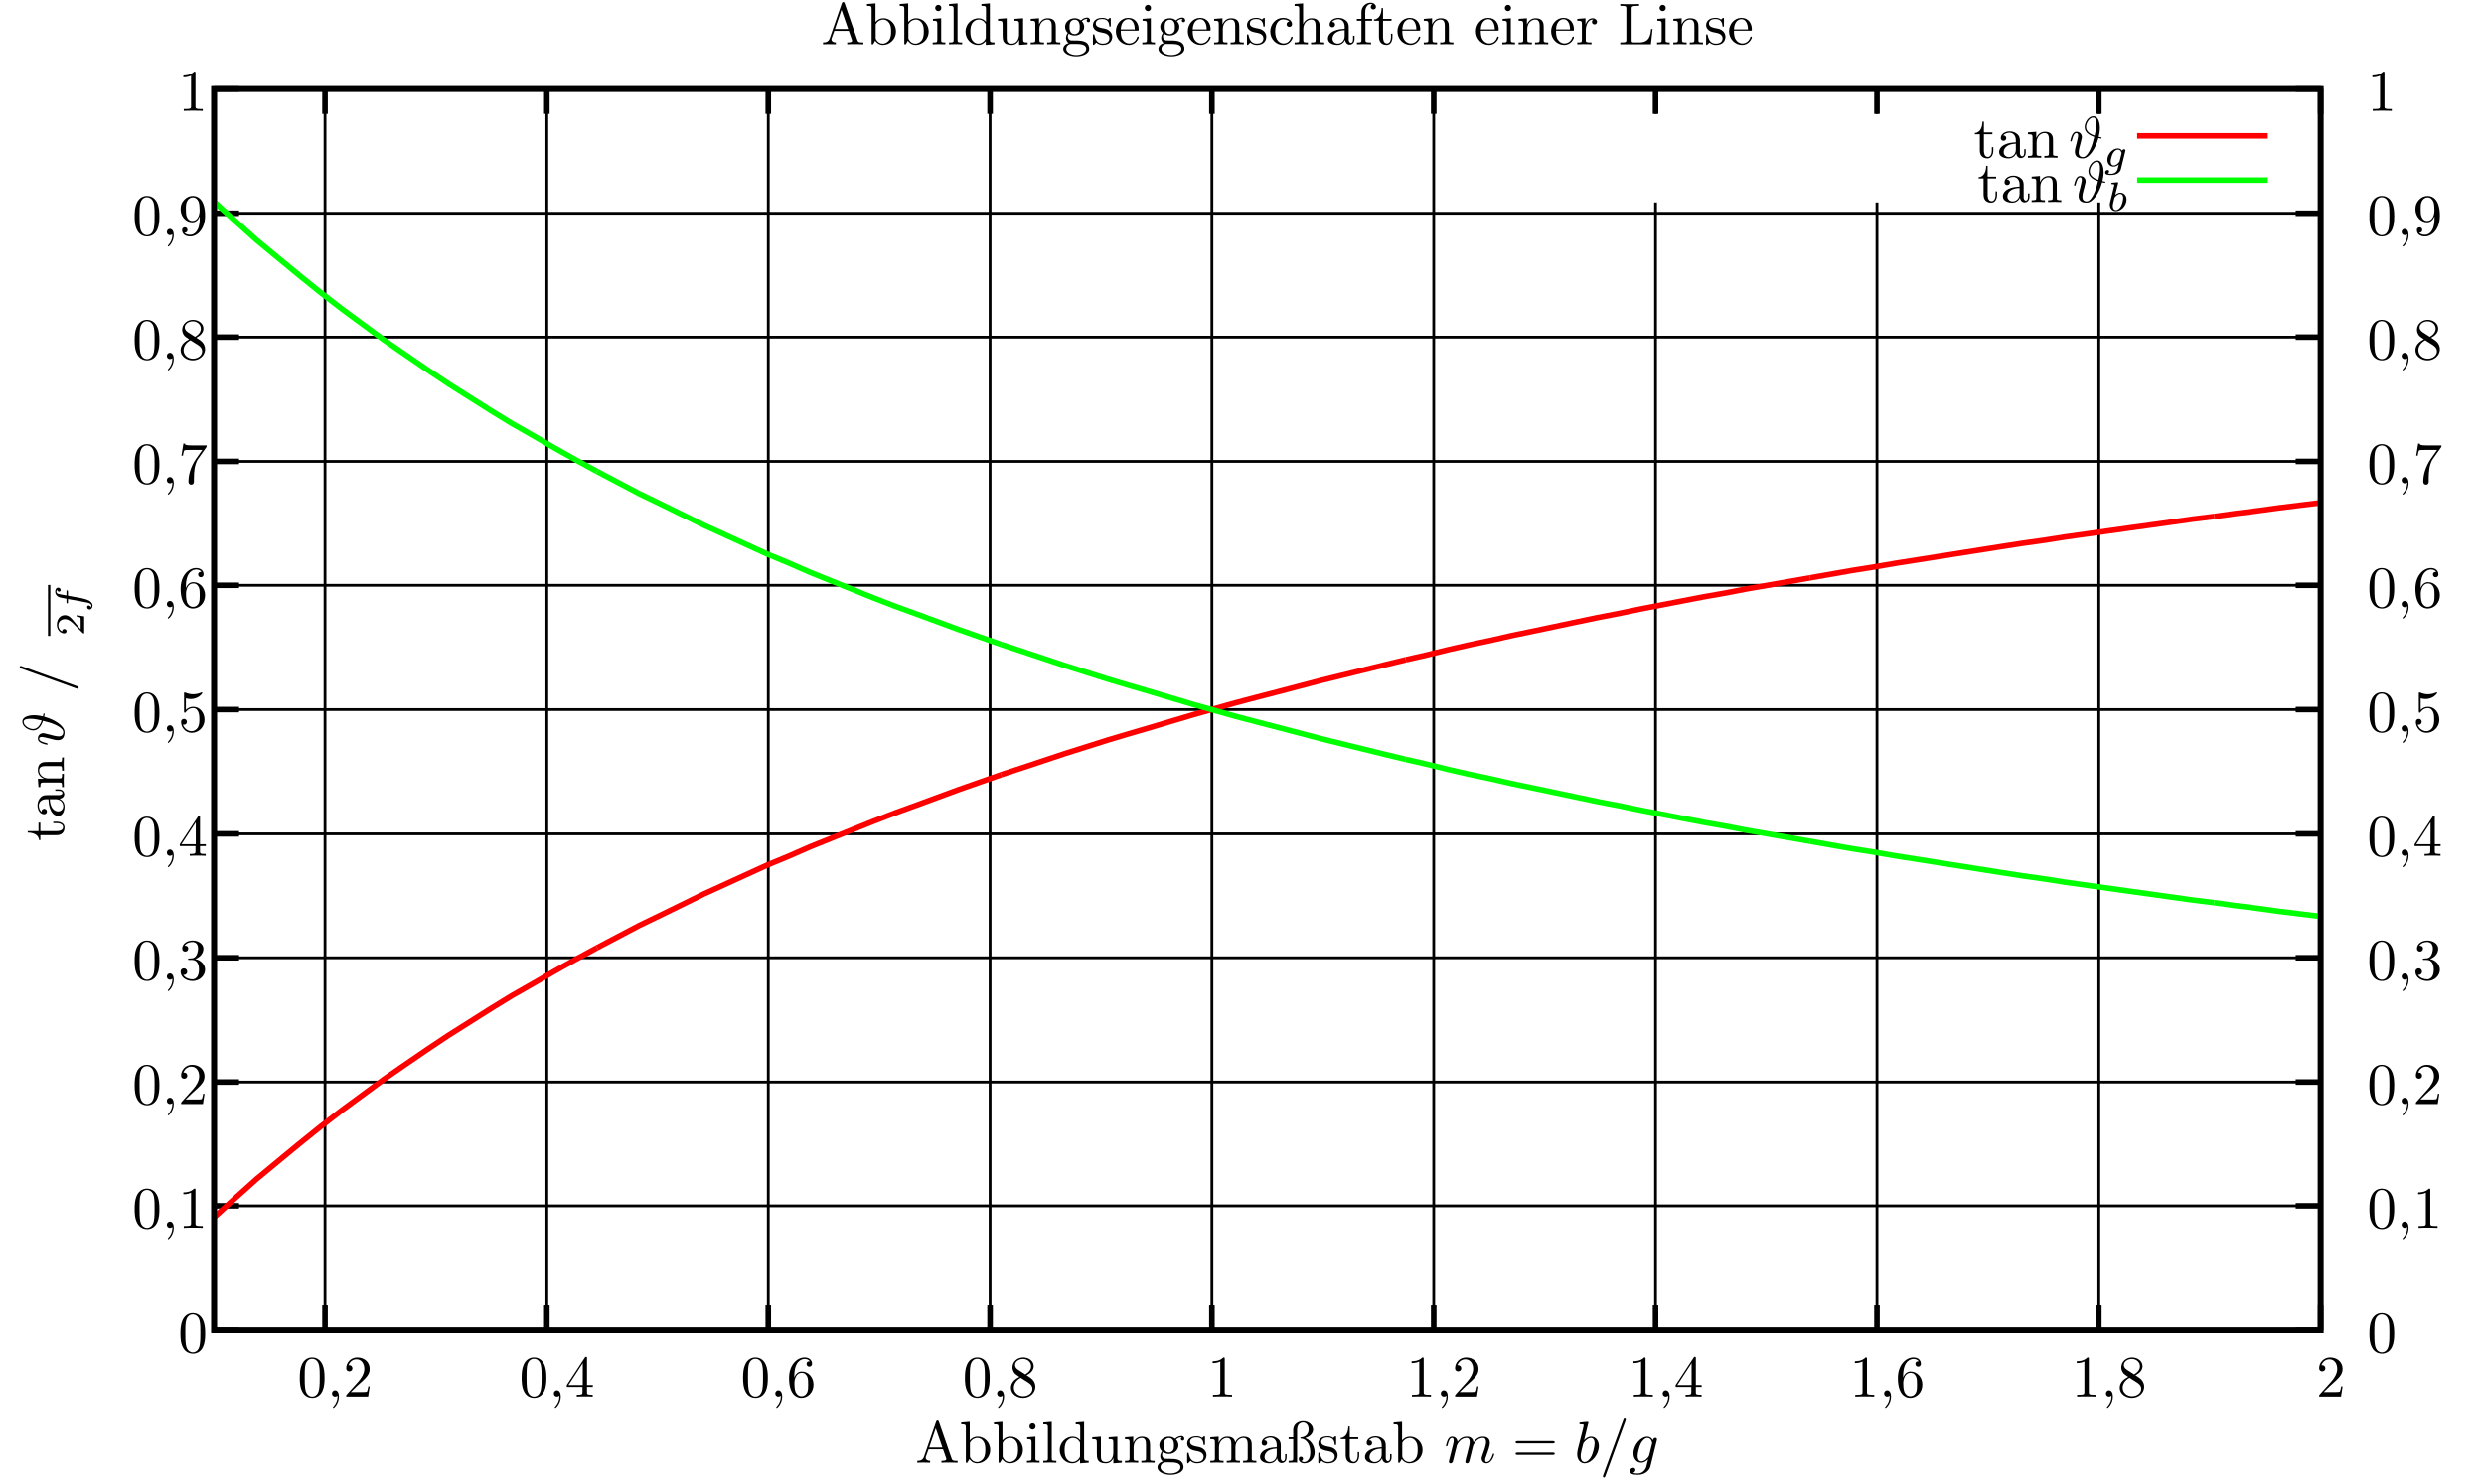 <?xml version="1.0" encoding="UTF-8"?>
<svg xmlns="http://www.w3.org/2000/svg" xmlns:xlink="http://www.w3.org/1999/xlink" width="420.41pt" height="251.283pt" viewBox="0 0 420.41 251.283" version="1.2">
<defs>
<g>
<symbol overflow="visible" id="glyph0-0">
<path style="stroke:none;" d=""/>
</symbol>
<symbol overflow="visible" id="glyph0-1">
<path style="stroke:none;" d="M 4.578 -3.188 C 4.578 -3.984 4.531 -4.781 4.188 -5.516 C 3.734 -6.484 2.906 -6.641 2.5 -6.641 C 1.891 -6.641 1.172 -6.375 0.75 -5.453 C 0.438 -4.766 0.391 -3.984 0.391 -3.188 C 0.391 -2.438 0.422 -1.547 0.844 -0.781 C 1.266 0.016 2 0.219 2.484 0.219 C 3.016 0.219 3.781 0.016 4.219 -0.938 C 4.531 -1.625 4.578 -2.406 4.578 -3.188 Z M 2.484 0 C 2.094 0 1.5 -0.25 1.328 -1.203 C 1.219 -1.797 1.219 -2.719 1.219 -3.312 C 1.219 -3.953 1.219 -4.609 1.297 -5.141 C 1.484 -6.328 2.234 -6.422 2.484 -6.422 C 2.812 -6.422 3.469 -6.234 3.656 -5.25 C 3.766 -4.688 3.766 -3.938 3.766 -3.312 C 3.766 -2.562 3.766 -1.891 3.656 -1.25 C 3.5 -0.297 2.938 0 2.484 0 Z M 2.484 0 "/>
</symbol>
<symbol overflow="visible" id="glyph0-2">
<path style="stroke:none;" d="M 2.031 -0.016 C 2.031 -0.641 1.781 -1.062 1.391 -1.062 C 1.031 -1.062 0.859 -0.781 0.859 -0.531 C 0.859 -0.266 1.031 0 1.391 0 C 1.547 0 1.672 -0.062 1.766 -0.141 L 1.781 -0.156 C 1.797 -0.156 1.797 -0.156 1.797 -0.016 C 1.797 0.625 1.531 1.234 1.094 1.703 C 1.031 1.766 1.016 1.781 1.016 1.812 C 1.016 1.891 1.062 1.922 1.109 1.922 C 1.234 1.922 2.031 1.141 2.031 -0.016 Z M 2.031 -0.016 "/>
</symbol>
<symbol overflow="visible" id="glyph0-3">
<path style="stroke:none;" d="M 2.938 -6.375 C 2.938 -6.625 2.938 -6.641 2.703 -6.641 C 2.078 -6 1.203 -6 0.891 -6 L 0.891 -5.688 C 1.094 -5.688 1.672 -5.688 2.188 -5.953 L 2.188 -0.781 C 2.188 -0.422 2.156 -0.312 1.266 -0.312 L 0.953 -0.312 L 0.953 0 C 1.297 -0.031 2.156 -0.031 2.562 -0.031 C 2.953 -0.031 3.828 -0.031 4.172 0 L 4.172 -0.312 L 3.859 -0.312 C 2.953 -0.312 2.938 -0.422 2.938 -0.781 Z M 2.938 -6.375 "/>
</symbol>
<symbol overflow="visible" id="glyph0-4">
<path style="stroke:none;" d="M 1.266 -0.766 L 2.328 -1.797 C 3.875 -3.172 4.469 -3.703 4.469 -4.703 C 4.469 -5.844 3.578 -6.641 2.359 -6.641 C 1.234 -6.641 0.5 -5.719 0.5 -4.828 C 0.5 -4.281 1 -4.281 1.031 -4.281 C 1.203 -4.281 1.547 -4.391 1.547 -4.812 C 1.547 -5.062 1.359 -5.328 1.016 -5.328 C 0.938 -5.328 0.922 -5.328 0.891 -5.312 C 1.109 -5.969 1.656 -6.328 2.234 -6.328 C 3.141 -6.328 3.562 -5.516 3.562 -4.703 C 3.562 -3.906 3.078 -3.125 2.516 -2.5 L 0.609 -0.375 C 0.5 -0.266 0.5 -0.234 0.5 0 L 4.203 0 L 4.469 -1.734 L 4.234 -1.734 C 4.172 -1.438 4.109 -1 4 -0.844 C 3.938 -0.766 3.281 -0.766 3.062 -0.766 Z M 1.266 -0.766 "/>
</symbol>
<symbol overflow="visible" id="glyph0-5">
<path style="stroke:none;" d="M 2.891 -3.516 C 3.703 -3.781 4.281 -4.469 4.281 -5.266 C 4.281 -6.078 3.406 -6.641 2.453 -6.641 C 1.453 -6.641 0.688 -6.047 0.688 -5.281 C 0.688 -4.953 0.906 -4.766 1.203 -4.766 C 1.5 -4.766 1.703 -4.984 1.703 -5.281 C 1.703 -5.766 1.234 -5.766 1.094 -5.766 C 1.391 -6.266 2.047 -6.391 2.406 -6.391 C 2.828 -6.391 3.375 -6.172 3.375 -5.281 C 3.375 -5.156 3.344 -4.578 3.094 -4.141 C 2.797 -3.656 2.453 -3.625 2.203 -3.625 C 2.125 -3.609 1.891 -3.594 1.812 -3.594 C 1.734 -3.578 1.672 -3.562 1.672 -3.469 C 1.672 -3.359 1.734 -3.359 1.906 -3.359 L 2.344 -3.359 C 3.156 -3.359 3.531 -2.688 3.531 -1.703 C 3.531 -0.344 2.844 -0.062 2.406 -0.062 C 1.969 -0.062 1.219 -0.234 0.875 -0.812 C 1.219 -0.766 1.531 -0.984 1.531 -1.359 C 1.531 -1.719 1.266 -1.922 0.984 -1.922 C 0.734 -1.922 0.422 -1.781 0.422 -1.344 C 0.422 -0.438 1.344 0.219 2.438 0.219 C 3.656 0.219 4.562 -0.688 4.562 -1.703 C 4.562 -2.516 3.922 -3.297 2.891 -3.516 Z M 2.891 -3.516 "/>
</symbol>
<symbol overflow="visible" id="glyph0-6">
<path style="stroke:none;" d="M 2.938 -1.641 L 2.938 -0.781 C 2.938 -0.422 2.906 -0.312 2.172 -0.312 L 1.969 -0.312 L 1.969 0 C 2.375 -0.031 2.891 -0.031 3.312 -0.031 C 3.734 -0.031 4.25 -0.031 4.672 0 L 4.672 -0.312 L 4.453 -0.312 C 3.719 -0.312 3.703 -0.422 3.703 -0.781 L 3.703 -1.641 L 4.688 -1.641 L 4.688 -1.953 L 3.703 -1.953 L 3.703 -6.484 C 3.703 -6.688 3.703 -6.75 3.531 -6.75 C 3.453 -6.75 3.422 -6.75 3.344 -6.625 L 0.281 -1.953 L 0.281 -1.641 Z M 2.984 -1.953 L 0.562 -1.953 L 2.984 -5.672 Z M 2.984 -1.953 "/>
</symbol>
<symbol overflow="visible" id="glyph0-7">
<path style="stroke:none;" d="M 4.469 -2 C 4.469 -3.188 3.656 -4.188 2.578 -4.188 C 2.109 -4.188 1.672 -4.031 1.312 -3.672 L 1.312 -5.625 C 1.516 -5.562 1.844 -5.5 2.156 -5.5 C 3.391 -5.5 4.094 -6.406 4.094 -6.531 C 4.094 -6.594 4.062 -6.641 3.984 -6.641 C 3.984 -6.641 3.953 -6.641 3.906 -6.609 C 3.703 -6.516 3.219 -6.312 2.547 -6.312 C 2.156 -6.312 1.688 -6.391 1.219 -6.594 C 1.141 -6.625 1.125 -6.625 1.109 -6.625 C 1 -6.625 1 -6.547 1 -6.391 L 1 -3.438 C 1 -3.266 1 -3.188 1.141 -3.188 C 1.219 -3.188 1.234 -3.203 1.281 -3.266 C 1.391 -3.422 1.75 -3.969 2.562 -3.969 C 3.078 -3.969 3.328 -3.516 3.406 -3.328 C 3.562 -2.953 3.594 -2.578 3.594 -2.078 C 3.594 -1.719 3.594 -1.125 3.344 -0.703 C 3.109 -0.312 2.734 -0.062 2.281 -0.062 C 1.562 -0.062 0.984 -0.594 0.812 -1.172 C 0.844 -1.172 0.875 -1.156 0.984 -1.156 C 1.312 -1.156 1.484 -1.406 1.484 -1.641 C 1.484 -1.891 1.312 -2.141 0.984 -2.141 C 0.844 -2.141 0.5 -2.062 0.5 -1.609 C 0.5 -0.75 1.188 0.219 2.297 0.219 C 3.453 0.219 4.469 -0.734 4.469 -2 Z M 4.469 -2 "/>
</symbol>
<symbol overflow="visible" id="glyph0-8">
<path style="stroke:none;" d="M 1.312 -3.266 L 1.312 -3.516 C 1.312 -6.031 2.547 -6.391 3.062 -6.391 C 3.297 -6.391 3.719 -6.328 3.938 -5.984 C 3.781 -5.984 3.391 -5.984 3.391 -5.547 C 3.391 -5.234 3.625 -5.078 3.844 -5.078 C 4 -5.078 4.312 -5.172 4.312 -5.562 C 4.312 -6.156 3.875 -6.641 3.047 -6.641 C 1.766 -6.641 0.422 -5.359 0.422 -3.156 C 0.422 -0.484 1.578 0.219 2.5 0.219 C 3.609 0.219 4.562 -0.719 4.562 -2.031 C 4.562 -3.297 3.672 -4.25 2.562 -4.25 C 1.891 -4.25 1.516 -3.75 1.312 -3.266 Z M 2.5 -0.062 C 1.875 -0.062 1.578 -0.656 1.516 -0.812 C 1.328 -1.281 1.328 -2.078 1.328 -2.25 C 1.328 -3.031 1.656 -4.031 2.547 -4.031 C 2.719 -4.031 3.172 -4.031 3.484 -3.406 C 3.656 -3.047 3.656 -2.531 3.656 -2.047 C 3.656 -1.562 3.656 -1.062 3.484 -0.703 C 3.188 -0.109 2.734 -0.062 2.5 -0.062 Z M 2.5 -0.062 "/>
</symbol>
<symbol overflow="visible" id="glyph0-9">
<path style="stroke:none;" d="M 4.75 -6.078 C 4.828 -6.188 4.828 -6.203 4.828 -6.422 L 2.406 -6.422 C 1.203 -6.422 1.172 -6.547 1.141 -6.734 L 0.891 -6.734 L 0.562 -4.688 L 0.812 -4.688 C 0.844 -4.844 0.922 -5.469 1.062 -5.594 C 1.125 -5.656 1.906 -5.656 2.031 -5.656 L 4.094 -5.656 C 3.984 -5.5 3.203 -4.406 2.984 -4.078 C 2.078 -2.734 1.75 -1.344 1.75 -0.328 C 1.75 -0.234 1.75 0.219 2.219 0.219 C 2.672 0.219 2.672 -0.234 2.672 -0.328 L 2.672 -0.844 C 2.672 -1.391 2.703 -1.938 2.781 -2.469 C 2.828 -2.703 2.953 -3.562 3.406 -4.172 Z M 4.75 -6.078 "/>
</symbol>
<symbol overflow="visible" id="glyph0-10">
<path style="stroke:none;" d="M 1.625 -4.562 C 1.172 -4.859 1.125 -5.188 1.125 -5.359 C 1.125 -5.969 1.781 -6.391 2.484 -6.391 C 3.203 -6.391 3.844 -5.875 3.844 -5.156 C 3.844 -4.578 3.453 -4.109 2.859 -3.766 Z M 3.078 -3.609 C 3.797 -3.984 4.281 -4.5 4.281 -5.156 C 4.281 -6.078 3.406 -6.641 2.5 -6.641 C 1.5 -6.641 0.688 -5.906 0.688 -4.969 C 0.688 -4.797 0.703 -4.344 1.125 -3.875 C 1.234 -3.766 1.609 -3.516 1.859 -3.344 C 1.281 -3.047 0.422 -2.5 0.422 -1.5 C 0.422 -0.453 1.438 0.219 2.484 0.219 C 3.609 0.219 4.562 -0.609 4.562 -1.672 C 4.562 -2.031 4.453 -2.484 4.062 -2.906 C 3.875 -3.109 3.719 -3.203 3.078 -3.609 Z M 2.078 -3.188 L 3.312 -2.406 C 3.594 -2.219 4.062 -1.922 4.062 -1.312 C 4.062 -0.578 3.312 -0.062 2.5 -0.062 C 1.641 -0.062 0.922 -0.672 0.922 -1.5 C 0.922 -2.078 1.234 -2.719 2.078 -3.188 Z M 2.078 -3.188 "/>
</symbol>
<symbol overflow="visible" id="glyph0-11">
<path style="stroke:none;" d="M 3.656 -3.172 L 3.656 -2.844 C 3.656 -0.516 2.625 -0.062 2.047 -0.062 C 1.875 -0.062 1.328 -0.078 1.062 -0.422 C 1.5 -0.422 1.578 -0.703 1.578 -0.875 C 1.578 -1.188 1.344 -1.328 1.125 -1.328 C 0.969 -1.328 0.672 -1.25 0.672 -0.859 C 0.672 -0.188 1.203 0.219 2.047 0.219 C 3.344 0.219 4.562 -1.141 4.562 -3.281 C 4.562 -5.969 3.406 -6.641 2.516 -6.641 C 1.969 -6.641 1.484 -6.453 1.062 -6.016 C 0.641 -5.562 0.422 -5.141 0.422 -4.391 C 0.422 -3.156 1.297 -2.172 2.406 -2.172 C 3.016 -2.172 3.422 -2.594 3.656 -3.172 Z M 2.422 -2.406 C 2.266 -2.406 1.797 -2.406 1.5 -3.031 C 1.312 -3.406 1.312 -3.891 1.312 -4.391 C 1.312 -4.922 1.312 -5.391 1.531 -5.766 C 1.797 -6.266 2.172 -6.391 2.516 -6.391 C 2.984 -6.391 3.312 -6.047 3.484 -5.609 C 3.594 -5.281 3.641 -4.656 3.641 -4.203 C 3.641 -3.375 3.297 -2.406 2.422 -2.406 Z M 2.422 -2.406 "/>
</symbol>
<symbol overflow="visible" id="glyph0-12">
<path style="stroke:none;" d="M 3.969 -6.938 C 3.922 -7.062 3.891 -7.141 3.734 -7.141 C 3.578 -7.141 3.547 -7.078 3.5 -6.938 L 1.438 -0.984 C 1.25 -0.469 0.859 -0.312 0.312 -0.312 L 0.312 0 C 0.547 -0.016 0.984 -0.031 1.328 -0.031 C 1.641 -0.031 2.156 -0.016 2.484 0 L 2.484 -0.312 C 1.984 -0.312 1.734 -0.562 1.734 -0.812 C 1.734 -0.844 1.75 -0.953 1.75 -0.969 L 2.219 -2.266 L 4.672 -2.266 L 5.203 -0.75 C 5.219 -0.703 5.234 -0.641 5.234 -0.609 C 5.234 -0.312 4.672 -0.312 4.406 -0.312 L 4.406 0 C 4.766 -0.031 5.469 -0.031 5.844 -0.031 C 6.266 -0.031 6.734 -0.016 7.141 0 L 7.141 -0.312 L 6.969 -0.312 C 6.375 -0.312 6.234 -0.375 6.125 -0.703 Z M 3.438 -5.828 L 4.562 -2.578 L 2.328 -2.578 Z M 3.438 -5.828 "/>
</symbol>
<symbol overflow="visible" id="glyph0-13">
<path style="stroke:none;" d="M 1.719 -3.766 L 1.719 -6.922 L 0.281 -6.812 L 0.281 -6.5 C 0.984 -6.5 1.062 -6.438 1.062 -5.938 L 1.062 0 L 1.312 0 C 1.312 -0.016 1.391 -0.156 1.672 -0.625 C 1.812 -0.391 2.234 0.109 2.969 0.109 C 4.156 0.109 5.188 -0.875 5.188 -2.156 C 5.188 -3.422 4.219 -4.406 3.078 -4.406 C 2.297 -4.406 1.875 -3.938 1.719 -3.766 Z M 1.75 -1.141 L 1.75 -3.188 C 1.75 -3.375 1.75 -3.391 1.859 -3.547 C 2.25 -4.109 2.797 -4.188 3.031 -4.188 C 3.484 -4.188 3.844 -3.922 4.078 -3.547 C 4.344 -3.141 4.359 -2.578 4.359 -2.156 C 4.359 -1.797 4.344 -1.203 4.062 -0.75 C 3.844 -0.438 3.469 -0.109 2.938 -0.109 C 2.484 -0.109 2.125 -0.344 1.891 -0.719 C 1.75 -0.922 1.75 -0.953 1.75 -1.141 Z M 1.75 -1.141 "/>
</symbol>
<symbol overflow="visible" id="glyph0-14">
<path style="stroke:none;" d="M 1.766 -4.406 L 0.375 -4.297 L 0.375 -3.984 C 1.016 -3.984 1.109 -3.922 1.109 -3.438 L 1.109 -0.75 C 1.109 -0.312 1 -0.312 0.328 -0.312 L 0.328 0 C 0.641 -0.016 1.188 -0.031 1.422 -0.031 C 1.781 -0.031 2.125 -0.016 2.469 0 L 2.469 -0.312 C 1.797 -0.312 1.766 -0.359 1.766 -0.75 Z M 1.797 -6.141 C 1.797 -6.453 1.562 -6.672 1.281 -6.672 C 0.969 -6.672 0.75 -6.406 0.75 -6.141 C 0.75 -5.875 0.969 -5.609 1.281 -5.609 C 1.562 -5.609 1.797 -5.828 1.797 -6.141 Z M 1.797 -6.141 "/>
</symbol>
<symbol overflow="visible" id="glyph0-15">
<path style="stroke:none;" d="M 1.766 -6.922 L 0.328 -6.812 L 0.328 -6.5 C 1.031 -6.5 1.109 -6.438 1.109 -5.938 L 1.109 -0.75 C 1.109 -0.312 1 -0.312 0.328 -0.312 L 0.328 0 C 0.656 -0.016 1.188 -0.031 1.438 -0.031 C 1.688 -0.031 2.172 -0.016 2.547 0 L 2.547 -0.312 C 1.875 -0.312 1.766 -0.312 1.766 -0.75 Z M 1.766 -6.922 "/>
</symbol>
<symbol overflow="visible" id="glyph0-16">
<path style="stroke:none;" d="M 3.781 -0.547 L 3.781 0.109 L 5.25 0 L 5.25 -0.312 C 4.562 -0.312 4.469 -0.375 4.469 -0.875 L 4.469 -6.922 L 3.047 -6.812 L 3.047 -6.5 C 3.734 -6.5 3.812 -6.438 3.812 -5.938 L 3.812 -3.781 C 3.531 -4.141 3.094 -4.406 2.562 -4.406 C 1.391 -4.406 0.344 -3.422 0.344 -2.141 C 0.344 -0.875 1.312 0.109 2.453 0.109 C 3.094 0.109 3.531 -0.234 3.781 -0.547 Z M 3.781 -3.219 L 3.781 -1.172 C 3.781 -1 3.781 -0.984 3.672 -0.812 C 3.375 -0.328 2.938 -0.109 2.5 -0.109 C 2.047 -0.109 1.688 -0.375 1.453 -0.75 C 1.203 -1.156 1.172 -1.719 1.172 -2.141 C 1.172 -2.5 1.188 -3.094 1.469 -3.547 C 1.688 -3.859 2.062 -4.188 2.609 -4.188 C 2.953 -4.188 3.375 -4.031 3.672 -3.594 C 3.781 -3.422 3.781 -3.406 3.781 -3.219 Z M 3.781 -3.219 "/>
</symbol>
<symbol overflow="visible" id="glyph0-17">
<path style="stroke:none;" d="M 3.891 -0.781 L 3.891 0.109 L 5.328 0 L 5.328 -0.312 C 4.641 -0.312 4.562 -0.375 4.562 -0.875 L 4.562 -4.406 L 3.094 -4.297 L 3.094 -3.984 C 3.781 -3.984 3.875 -3.922 3.875 -3.422 L 3.875 -1.656 C 3.875 -0.781 3.391 -0.109 2.656 -0.109 C 1.828 -0.109 1.781 -0.578 1.781 -1.094 L 1.781 -4.406 L 0.312 -4.297 L 0.312 -3.984 C 1.094 -3.984 1.094 -3.953 1.094 -3.078 L 1.094 -1.578 C 1.094 -0.797 1.094 0.109 2.609 0.109 C 3.172 0.109 3.609 -0.172 3.891 -0.781 Z M 3.891 -0.781 "/>
</symbol>
<symbol overflow="visible" id="glyph0-18">
<path style="stroke:none;" d="M 1.094 -3.422 L 1.094 -0.75 C 1.094 -0.312 0.984 -0.312 0.312 -0.312 L 0.312 0 C 0.672 -0.016 1.172 -0.031 1.453 -0.031 C 1.703 -0.031 2.219 -0.016 2.562 0 L 2.562 -0.312 C 1.891 -0.312 1.781 -0.312 1.781 -0.75 L 1.781 -2.594 C 1.781 -3.625 2.5 -4.188 3.125 -4.188 C 3.766 -4.188 3.875 -3.656 3.875 -3.078 L 3.875 -0.75 C 3.875 -0.312 3.766 -0.312 3.094 -0.312 L 3.094 0 C 3.438 -0.016 3.953 -0.031 4.219 -0.031 C 4.469 -0.031 5 -0.016 5.328 0 L 5.328 -0.312 C 4.812 -0.312 4.562 -0.312 4.562 -0.609 L 4.562 -2.516 C 4.562 -3.375 4.562 -3.672 4.25 -4.031 C 4.109 -4.203 3.781 -4.406 3.203 -4.406 C 2.469 -4.406 2 -3.984 1.719 -3.359 L 1.719 -4.406 L 0.312 -4.297 L 0.312 -3.984 C 1.016 -3.984 1.094 -3.922 1.094 -3.422 Z M 1.094 -3.422 "/>
</symbol>
<symbol overflow="visible" id="glyph0-19">
<path style="stroke:none;" d="M 2.219 -1.719 C 1.344 -1.719 1.344 -2.719 1.344 -2.938 C 1.344 -3.203 1.359 -3.531 1.5 -3.781 C 1.578 -3.891 1.812 -4.172 2.219 -4.172 C 3.078 -4.172 3.078 -3.188 3.078 -2.953 C 3.078 -2.688 3.078 -2.359 2.922 -2.109 C 2.844 -2 2.609 -1.719 2.219 -1.719 Z M 1.062 -1.328 C 1.062 -1.359 1.062 -1.594 1.219 -1.797 C 1.609 -1.516 2.031 -1.484 2.219 -1.484 C 3.141 -1.484 3.828 -2.172 3.828 -2.938 C 3.828 -3.312 3.672 -3.672 3.422 -3.906 C 3.781 -4.25 4.141 -4.297 4.312 -4.297 C 4.344 -4.297 4.391 -4.297 4.422 -4.281 C 4.312 -4.25 4.25 -4.141 4.25 -4.016 C 4.25 -3.844 4.391 -3.734 4.547 -3.734 C 4.641 -3.734 4.828 -3.797 4.828 -4.031 C 4.828 -4.203 4.719 -4.516 4.328 -4.516 C 4.125 -4.516 3.688 -4.453 3.266 -4.047 C 2.844 -4.375 2.438 -4.406 2.219 -4.406 C 1.281 -4.406 0.594 -3.719 0.594 -2.953 C 0.594 -2.516 0.812 -2.141 1.062 -1.922 C 0.938 -1.781 0.75 -1.453 0.75 -1.094 C 0.75 -0.781 0.891 -0.406 1.203 -0.203 C 0.594 -0.047 0.281 0.391 0.281 0.781 C 0.281 1.5 1.266 2.047 2.484 2.047 C 3.656 2.047 4.688 1.547 4.688 0.766 C 4.688 0.422 4.562 -0.094 4.047 -0.375 C 3.516 -0.641 2.938 -0.641 2.328 -0.641 C 2.078 -0.641 1.656 -0.641 1.578 -0.656 C 1.266 -0.703 1.062 -1 1.062 -1.328 Z M 2.5 1.828 C 1.484 1.828 0.797 1.312 0.797 0.781 C 0.797 0.328 1.172 -0.047 1.609 -0.062 L 2.203 -0.062 C 3.062 -0.062 4.172 -0.062 4.172 0.781 C 4.172 1.328 3.469 1.828 2.5 1.828 Z M 2.5 1.828 "/>
</symbol>
<symbol overflow="visible" id="glyph0-20">
<path style="stroke:none;" d="M 2.078 -1.938 C 2.297 -1.891 3.109 -1.734 3.109 -1.016 C 3.109 -0.516 2.766 -0.109 1.984 -0.109 C 1.141 -0.109 0.781 -0.672 0.594 -1.531 C 0.562 -1.656 0.562 -1.688 0.453 -1.688 C 0.328 -1.688 0.328 -1.625 0.328 -1.453 L 0.328 -0.125 C 0.328 0.047 0.328 0.109 0.438 0.109 C 0.484 0.109 0.5 0.094 0.688 -0.094 C 0.703 -0.109 0.703 -0.125 0.891 -0.312 C 1.328 0.094 1.781 0.109 1.984 0.109 C 3.125 0.109 3.594 -0.562 3.594 -1.281 C 3.594 -1.797 3.297 -2.109 3.172 -2.219 C 2.844 -2.547 2.453 -2.625 2.031 -2.703 C 1.469 -2.812 0.812 -2.938 0.812 -3.516 C 0.812 -3.875 1.062 -4.281 1.922 -4.281 C 3.016 -4.281 3.078 -3.375 3.094 -3.078 C 3.094 -2.984 3.188 -2.984 3.203 -2.984 C 3.344 -2.984 3.344 -3.031 3.344 -3.219 L 3.344 -4.234 C 3.344 -4.391 3.344 -4.469 3.234 -4.469 C 3.188 -4.469 3.156 -4.469 3.031 -4.344 C 3 -4.312 2.906 -4.219 2.859 -4.188 C 2.484 -4.469 2.078 -4.469 1.922 -4.469 C 0.703 -4.469 0.328 -3.797 0.328 -3.234 C 0.328 -2.891 0.484 -2.609 0.75 -2.391 C 1.078 -2.141 1.359 -2.078 2.078 -1.938 Z M 2.078 -1.938 "/>
</symbol>
<symbol overflow="visible" id="glyph0-21">
<path style="stroke:none;" d="M 1.094 -3.422 L 1.094 -0.75 C 1.094 -0.312 0.984 -0.312 0.312 -0.312 L 0.312 0 C 0.672 -0.016 1.172 -0.031 1.453 -0.031 C 1.703 -0.031 2.219 -0.016 2.562 0 L 2.562 -0.312 C 1.891 -0.312 1.781 -0.312 1.781 -0.75 L 1.781 -2.594 C 1.781 -3.625 2.5 -4.188 3.125 -4.188 C 3.766 -4.188 3.875 -3.656 3.875 -3.078 L 3.875 -0.75 C 3.875 -0.312 3.766 -0.312 3.094 -0.312 L 3.094 0 C 3.438 -0.016 3.953 -0.031 4.219 -0.031 C 4.469 -0.031 5 -0.016 5.328 0 L 5.328 -0.312 C 4.672 -0.312 4.562 -0.312 4.562 -0.75 L 4.562 -2.594 C 4.562 -3.625 5.266 -4.188 5.906 -4.188 C 6.531 -4.188 6.641 -3.656 6.641 -3.078 L 6.641 -0.75 C 6.641 -0.312 6.531 -0.312 5.859 -0.312 L 5.859 0 C 6.203 -0.016 6.719 -0.031 6.984 -0.031 C 7.25 -0.031 7.766 -0.016 8.109 0 L 8.109 -0.312 C 7.594 -0.312 7.344 -0.312 7.328 -0.609 L 7.328 -2.516 C 7.328 -3.375 7.328 -3.672 7.016 -4.031 C 6.875 -4.203 6.547 -4.406 5.969 -4.406 C 5.141 -4.406 4.688 -3.812 4.531 -3.422 C 4.391 -4.297 3.656 -4.406 3.203 -4.406 C 2.469 -4.406 2 -3.984 1.719 -3.359 L 1.719 -4.406 L 0.312 -4.297 L 0.312 -3.984 C 1.016 -3.984 1.094 -3.922 1.094 -3.422 Z M 1.094 -3.422 "/>
</symbol>
<symbol overflow="visible" id="glyph0-22">
<path style="stroke:none;" d="M 3.312 -0.75 C 3.359 -0.359 3.625 0.062 4.094 0.062 C 4.312 0.062 4.922 -0.078 4.922 -0.891 L 4.922 -1.453 L 4.672 -1.453 L 4.672 -0.891 C 4.672 -0.312 4.422 -0.25 4.312 -0.25 C 3.984 -0.25 3.938 -0.703 3.938 -0.75 L 3.938 -2.734 C 3.938 -3.156 3.938 -3.547 3.578 -3.922 C 3.188 -4.312 2.688 -4.469 2.219 -4.469 C 1.391 -4.469 0.703 -4 0.703 -3.344 C 0.703 -3.047 0.906 -2.875 1.172 -2.875 C 1.453 -2.875 1.625 -3.078 1.625 -3.328 C 1.625 -3.453 1.578 -3.781 1.109 -3.781 C 1.391 -4.141 1.875 -4.25 2.188 -4.25 C 2.688 -4.25 3.25 -3.859 3.25 -2.969 L 3.25 -2.609 C 2.734 -2.578 2.047 -2.547 1.422 -2.25 C 0.672 -1.906 0.422 -1.391 0.422 -0.953 C 0.422 -0.141 1.391 0.109 2.016 0.109 C 2.672 0.109 3.125 -0.297 3.312 -0.75 Z M 3.25 -2.391 L 3.25 -1.391 C 3.25 -0.453 2.531 -0.109 2.078 -0.109 C 1.594 -0.109 1.188 -0.453 1.188 -0.953 C 1.188 -1.5 1.609 -2.328 3.25 -2.391 Z M 3.25 -2.391 "/>
</symbol>
<symbol overflow="visible" id="glyph0-23">
<path style="stroke:none;" d="M 3.094 -4.172 C 3.984 -4.422 4.422 -5.031 4.422 -5.609 C 4.422 -6.359 3.703 -7.031 2.719 -7.031 C 1.938 -7.031 1.062 -6.547 1.062 -5.547 L 1.062 -4.297 L 0.281 -4.297 L 0.281 -3.984 L 1.062 -3.984 L 1.062 -0.75 C 1.062 -0.312 0.953 -0.312 0.281 -0.312 L 0.281 0 C 0.469 -0.016 1.125 -0.031 1.25 -0.031 C 1.359 -0.031 1.531 -0.031 1.719 0 L 1.719 -5.562 C 1.719 -6.703 2.516 -6.812 2.719 -6.812 C 3.125 -6.812 3.672 -6.5 3.672 -5.625 C 3.672 -4.984 3.312 -4.375 2.438 -4.297 C 2.344 -4.281 2.266 -4.281 2.266 -4.188 C 2.266 -4.172 2.266 -4.094 2.359 -4.078 C 3.547 -3.984 3.953 -2.766 3.953 -1.719 C 3.953 -0.438 3.297 -0.109 2.922 -0.109 C 2.828 -0.109 2.609 -0.125 2.422 -0.297 C 2.531 -0.312 2.719 -0.422 2.719 -0.656 C 2.719 -0.875 2.562 -1.016 2.359 -1.016 C 2.188 -1.016 2 -0.891 2 -0.641 C 2 -0.25 2.375 0.109 2.953 0.109 C 3.812 0.109 4.688 -0.625 4.688 -1.734 C 4.688 -2.453 4.375 -3.656 3.094 -4.172 Z M 3.094 -4.172 "/>
</symbol>
<symbol overflow="visible" id="glyph0-24">
<path style="stroke:none;" d="M 1.719 -3.984 L 3.156 -3.984 L 3.156 -4.297 L 1.719 -4.297 L 1.719 -6.125 L 1.469 -6.125 C 1.469 -5.312 1.172 -4.25 0.188 -4.203 L 0.188 -3.984 L 1.031 -3.984 L 1.031 -1.234 C 1.031 -0.016 1.969 0.109 2.328 0.109 C 3.031 0.109 3.312 -0.594 3.312 -1.234 L 3.312 -1.797 L 3.062 -1.797 L 3.062 -1.25 C 3.062 -0.516 2.766 -0.141 2.391 -0.141 C 1.719 -0.141 1.719 -1.047 1.719 -1.219 Z M 1.719 -3.984 "/>
</symbol>
<symbol overflow="visible" id="glyph0-25">
<path style="stroke:none;" d="M 6.844 -3.266 C 7 -3.266 7.188 -3.266 7.188 -3.453 C 7.188 -3.656 7 -3.656 6.859 -3.656 L 0.891 -3.656 C 0.75 -3.656 0.562 -3.656 0.562 -3.453 C 0.562 -3.266 0.75 -3.266 0.891 -3.266 Z M 6.859 -1.328 C 7 -1.328 7.188 -1.328 7.188 -1.531 C 7.188 -1.719 7 -1.719 6.844 -1.719 L 0.891 -1.719 C 0.75 -1.719 0.562 -1.719 0.562 -1.531 C 0.562 -1.328 0.75 -1.328 0.891 -1.328 Z M 6.859 -1.328 "/>
</symbol>
<symbol overflow="visible" id="glyph0-26">
<path style="stroke:none;" d="M 1.109 -2.516 C 1.172 -4 2.016 -4.25 2.359 -4.25 C 3.375 -4.25 3.484 -2.906 3.484 -2.516 Z M 1.109 -2.297 L 3.891 -2.297 C 4.109 -2.297 4.141 -2.297 4.141 -2.516 C 4.141 -3.5 3.594 -4.469 2.359 -4.469 C 1.203 -4.469 0.281 -3.438 0.281 -2.188 C 0.281 -0.859 1.328 0.109 2.469 0.109 C 3.688 0.109 4.141 -1 4.141 -1.188 C 4.141 -1.281 4.062 -1.312 4 -1.312 C 3.922 -1.312 3.891 -1.25 3.875 -1.172 C 3.531 -0.141 2.625 -0.141 2.531 -0.141 C 2.031 -0.141 1.641 -0.438 1.406 -0.812 C 1.109 -1.281 1.109 -1.938 1.109 -2.297 Z M 1.109 -2.297 "/>
</symbol>
<symbol overflow="visible" id="glyph0-27">
<path style="stroke:none;" d="M 1.172 -2.172 C 1.172 -3.797 1.984 -4.219 2.516 -4.219 C 2.609 -4.219 3.234 -4.203 3.578 -3.844 C 3.172 -3.812 3.109 -3.516 3.109 -3.391 C 3.109 -3.125 3.297 -2.938 3.562 -2.938 C 3.828 -2.938 4.031 -3.094 4.031 -3.406 C 4.031 -4.078 3.266 -4.469 2.5 -4.469 C 1.25 -4.469 0.344 -3.391 0.344 -2.156 C 0.344 -0.875 1.328 0.109 2.484 0.109 C 3.812 0.109 4.141 -1.094 4.141 -1.188 C 4.141 -1.281 4.031 -1.281 4 -1.281 C 3.922 -1.281 3.891 -1.25 3.875 -1.188 C 3.594 -0.266 2.938 -0.141 2.578 -0.141 C 2.047 -0.141 1.172 -0.562 1.172 -2.172 Z M 1.172 -2.172 "/>
</symbol>
<symbol overflow="visible" id="glyph0-28">
<path style="stroke:none;" d="M 1.094 -0.75 C 1.094 -0.312 0.984 -0.312 0.312 -0.312 L 0.312 0 C 0.672 -0.016 1.172 -0.031 1.453 -0.031 C 1.703 -0.031 2.219 -0.016 2.562 0 L 2.562 -0.312 C 1.891 -0.312 1.781 -0.312 1.781 -0.75 L 1.781 -2.594 C 1.781 -3.625 2.5 -4.188 3.125 -4.188 C 3.766 -4.188 3.875 -3.656 3.875 -3.078 L 3.875 -0.75 C 3.875 -0.312 3.766 -0.312 3.094 -0.312 L 3.094 0 C 3.438 -0.016 3.953 -0.031 4.219 -0.031 C 4.469 -0.031 5 -0.016 5.328 0 L 5.328 -0.312 C 4.812 -0.312 4.562 -0.312 4.562 -0.609 L 4.562 -2.516 C 4.562 -3.375 4.562 -3.672 4.25 -4.031 C 4.109 -4.203 3.781 -4.406 3.203 -4.406 C 2.359 -4.406 1.922 -3.812 1.75 -3.422 L 1.75 -6.922 L 0.312 -6.812 L 0.312 -6.5 C 1.016 -6.5 1.094 -6.438 1.094 -5.938 Z M 1.094 -0.75 "/>
</symbol>
<symbol overflow="visible" id="glyph0-29">
<path style="stroke:none;" d="M 1.75 -4.297 L 1.75 -5.453 C 1.75 -6.328 2.219 -6.812 2.656 -6.812 C 2.688 -6.812 2.844 -6.812 2.984 -6.734 C 2.875 -6.703 2.688 -6.562 2.688 -6.312 C 2.688 -6.094 2.844 -5.891 3.125 -5.891 C 3.406 -5.891 3.562 -6.094 3.562 -6.328 C 3.562 -6.703 3.188 -7.031 2.656 -7.031 C 1.969 -7.031 1.109 -6.5 1.109 -5.438 L 1.109 -4.297 L 0.328 -4.297 L 0.328 -3.984 L 1.109 -3.984 L 1.109 -0.75 C 1.109 -0.312 1 -0.312 0.344 -0.312 L 0.344 0 C 0.734 -0.016 1.203 -0.031 1.469 -0.031 C 1.875 -0.031 2.344 -0.031 2.734 0 L 2.734 -0.312 L 2.531 -0.312 C 1.797 -0.312 1.781 -0.422 1.781 -0.781 L 1.781 -3.984 L 2.906 -3.984 L 2.906 -4.297 Z M 1.75 -4.297 "/>
</symbol>
<symbol overflow="visible" id="glyph0-30">
<path style="stroke:none;" d="M 1.672 -3.312 L 1.672 -4.406 L 0.281 -4.297 L 0.281 -3.984 C 0.984 -3.984 1.062 -3.922 1.062 -3.422 L 1.062 -0.75 C 1.062 -0.312 0.953 -0.312 0.281 -0.312 L 0.281 0 C 0.672 -0.016 1.141 -0.031 1.422 -0.031 C 1.812 -0.031 2.281 -0.031 2.688 0 L 2.688 -0.312 L 2.469 -0.312 C 1.734 -0.312 1.719 -0.422 1.719 -0.781 L 1.719 -2.312 C 1.719 -3.297 2.141 -4.188 2.891 -4.188 C 2.953 -4.188 2.984 -4.188 3 -4.172 C 2.969 -4.172 2.766 -4.047 2.766 -3.781 C 2.766 -3.516 2.984 -3.359 3.203 -3.359 C 3.375 -3.359 3.625 -3.484 3.625 -3.797 C 3.625 -4.109 3.312 -4.406 2.891 -4.406 C 2.156 -4.406 1.797 -3.734 1.672 -3.312 Z M 1.672 -3.312 "/>
</symbol>
<symbol overflow="visible" id="glyph0-31">
<path style="stroke:none;" d="M 5.797 -2.578 L 5.547 -2.578 C 5.438 -1.562 5.297 -0.312 3.547 -0.312 L 2.734 -0.312 C 2.266 -0.312 2.25 -0.375 2.25 -0.703 L 2.25 -6.016 C 2.25 -6.359 2.25 -6.5 3.188 -6.5 L 3.516 -6.5 L 3.516 -6.812 C 3.156 -6.781 2.25 -6.781 1.844 -6.781 C 1.453 -6.781 0.672 -6.781 0.328 -6.812 L 0.328 -6.5 L 0.562 -6.5 C 1.328 -6.5 1.359 -6.391 1.359 -6.031 L 1.359 -0.781 C 1.359 -0.422 1.328 -0.312 0.562 -0.312 L 0.328 -0.312 L 0.328 0 L 5.516 0 Z M 5.797 -2.578 "/>
</symbol>
<symbol overflow="visible" id="glyph1-0">
<path style="stroke:none;" d=""/>
</symbol>
<symbol overflow="visible" id="glyph1-1">
<path style="stroke:none;" d="M -3.984 -1.719 L -3.984 -3.156 L -4.297 -3.156 L -4.297 -1.719 L -6.125 -1.719 L -6.125 -1.469 C -5.312 -1.469 -4.25 -1.172 -4.203 -0.188 L -3.984 -0.188 L -3.984 -1.031 L -1.234 -1.031 C -0.016 -1.031 0.109 -1.969 0.109 -2.328 C 0.109 -3.031 -0.594 -3.312 -1.234 -3.312 L -1.797 -3.312 L -1.797 -3.062 L -1.25 -3.062 C -0.516 -3.062 -0.141 -2.766 -0.141 -2.391 C -0.141 -1.719 -1.047 -1.719 -1.219 -1.719 Z M -3.984 -1.719 "/>
</symbol>
<symbol overflow="visible" id="glyph1-2">
<path style="stroke:none;" d="M -0.75 -3.312 C -0.359 -3.359 0.062 -3.625 0.062 -4.094 C 0.062 -4.312 -0.078 -4.922 -0.891 -4.922 L -1.453 -4.922 L -1.453 -4.672 L -0.891 -4.672 C -0.312 -4.672 -0.25 -4.422 -0.25 -4.312 C -0.25 -3.984 -0.703 -3.938 -0.75 -3.938 L -2.734 -3.938 C -3.156 -3.938 -3.547 -3.938 -3.922 -3.578 C -4.312 -3.188 -4.469 -2.688 -4.469 -2.219 C -4.469 -1.391 -4 -0.703 -3.344 -0.703 C -3.047 -0.703 -2.875 -0.906 -2.875 -1.172 C -2.875 -1.453 -3.078 -1.625 -3.328 -1.625 C -3.453 -1.625 -3.781 -1.578 -3.781 -1.109 C -4.141 -1.391 -4.25 -1.875 -4.25 -2.188 C -4.25 -2.688 -3.859 -3.25 -2.969 -3.25 L -2.609 -3.25 C -2.578 -2.734 -2.547 -2.047 -2.25 -1.422 C -1.906 -0.672 -1.391 -0.422 -0.953 -0.422 C -0.141 -0.422 0.109 -1.391 0.109 -2.016 C 0.109 -2.672 -0.297 -3.125 -0.75 -3.312 Z M -2.391 -3.25 L -1.391 -3.25 C -0.453 -3.25 -0.109 -2.531 -0.109 -2.078 C -0.109 -1.594 -0.453 -1.188 -0.953 -1.188 C -1.5 -1.188 -2.328 -1.609 -2.391 -3.25 Z M -2.391 -3.25 "/>
</symbol>
<symbol overflow="visible" id="glyph1-3">
<path style="stroke:none;" d="M -3.422 -1.094 L -0.75 -1.094 C -0.312 -1.094 -0.312 -0.984 -0.312 -0.312 L 0 -0.312 C -0.016 -0.672 -0.031 -1.172 -0.031 -1.453 C -0.031 -1.703 -0.016 -2.219 0 -2.562 L -0.312 -2.562 C -0.312 -1.891 -0.312 -1.781 -0.75 -1.781 L -2.594 -1.781 C -3.625 -1.781 -4.188 -2.5 -4.188 -3.125 C -4.188 -3.766 -3.656 -3.875 -3.078 -3.875 L -0.75 -3.875 C -0.312 -3.875 -0.312 -3.766 -0.312 -3.094 L 0 -3.094 C -0.016 -3.438 -0.031 -3.953 -0.031 -4.219 C -0.031 -4.469 -0.016 -5 0 -5.328 L -0.312 -5.328 C -0.312 -4.812 -0.312 -4.562 -0.609 -4.562 L -2.516 -4.562 C -3.375 -4.562 -3.672 -4.562 -4.031 -4.25 C -4.203 -4.109 -4.406 -3.781 -4.406 -3.203 C -4.406 -2.469 -3.984 -2 -3.359 -1.719 L -4.406 -1.719 L -4.297 -0.312 L -3.984 -0.312 C -3.984 -1.016 -3.922 -1.094 -3.422 -1.094 Z M -3.422 -1.094 "/>
</symbol>
<symbol overflow="visible" id="glyph1-4">
<path style="stroke:none;" d="M -7.094 -4.359 C -7.234 -4.422 -7.25 -4.422 -7.281 -4.422 C -7.391 -4.422 -7.484 -4.328 -7.484 -4.219 C -7.484 -4.078 -7.375 -4.031 -7.281 -4 L 2.109 -0.609 C 2.25 -0.562 2.266 -0.562 2.297 -0.562 C 2.406 -0.562 2.5 -0.641 2.5 -0.75 C 2.5 -0.891 2.391 -0.938 2.297 -0.969 Z M -7.094 -4.359 "/>
</symbol>
<symbol overflow="visible" id="glyph2-0">
<path style="stroke:none;" d=""/>
</symbol>
<symbol overflow="visible" id="glyph2-1">
<path style="stroke:none;" d="M -3.547 -5.094 C -4.391 -5.297 -4.922 -5.297 -5.047 -5.297 C -5.406 -5.297 -7.031 -5.234 -7.031 -4.188 C -7.031 -3.359 -5.984 -2.719 -5.203 -2.719 C -4.234 -2.719 -3.766 -3.656 -3.531 -4.344 C -2.625 -4.125 -2.047 -3.969 -1.375 -3.641 C -1.094 -3.516 -0.109 -3.031 -0.109 -2.438 C -0.109 -1.766 -0.625 -1.703 -0.906 -1.703 C -1.172 -1.703 -1.484 -1.781 -1.719 -1.828 C -1.969 -1.891 -2.188 -1.953 -2.484 -2.031 L -2.953 -2.141 C -3.125 -2.188 -3.344 -2.25 -3.484 -2.25 C -4.094 -2.25 -4.406 -1.797 -4.406 -1.328 C -4.406 -0.875 -4.016 -0.688 -3.844 -0.594 C -3.5 -0.422 -2.906 -0.297 -2.875 -0.297 C -2.766 -0.297 -2.766 -0.391 -2.766 -0.406 C -2.766 -0.516 -2.781 -0.516 -3 -0.578 C -3.703 -0.75 -4.188 -0.953 -4.188 -1.312 C -4.188 -1.469 -4.109 -1.609 -3.734 -1.609 C -3.516 -1.609 -2.969 -1.469 -2.609 -1.391 C -2.438 -1.344 -2.094 -1.25 -1.875 -1.203 C -1.578 -1.125 -1.328 -1.062 -1.031 -1.062 C -0.094 -1.062 0.109 -1.766 0.109 -2.406 C 0.109 -3.469 -1.469 -4.531 -3.344 -5.047 C -3.312 -5.141 -3.25 -5.438 -3.25 -5.5 C -3.25 -5.531 -3.281 -5.594 -3.375 -5.594 C -3.453 -5.594 -3.453 -5.516 -3.484 -5.391 Z M -3.75 -4.406 C -3.922 -3.922 -4.312 -2.953 -5.219 -2.953 C -5.828 -2.953 -6.812 -3.484 -6.812 -4.172 C -6.812 -4.422 -6.656 -4.688 -5.625 -4.688 C -5 -4.688 -4.312 -4.531 -3.75 -4.406 Z M -3.75 -4.406 "/>
</symbol>
<symbol overflow="visible" id="glyph3-0">
<path style="stroke:none;" d=""/>
</symbol>
<symbol overflow="visible" id="glyph3-1">
<path style="stroke:none;" d="M -1.266 -3.516 L -1.266 -3.281 C -1.109 -3.266 -0.703 -3.188 -0.641 -3.094 C -0.594 -3.047 -0.594 -2.516 -0.594 -2.406 L -0.594 -1.125 C -1.234 -1.859 -1.438 -2.109 -1.766 -2.516 C -2.172 -3.031 -2.609 -3.516 -3.266 -3.516 C -4.109 -3.516 -4.625 -2.781 -4.625 -1.891 C -4.625 -1.031 -4.016 -0.438 -3.375 -0.438 C -3.031 -0.438 -2.984 -0.734 -2.984 -0.812 C -2.984 -0.969 -3.109 -1.172 -3.359 -1.172 C -3.484 -1.172 -3.734 -1.125 -3.734 -0.766 C -4.219 -0.984 -4.375 -1.453 -4.375 -1.781 C -4.375 -2.484 -3.828 -2.844 -3.266 -2.844 C -2.656 -2.844 -2.188 -2.406 -1.938 -2.188 L -0.266 -0.516 C -0.203 -0.438 -0.188 -0.438 0 -0.438 L 0 -3.312 Z M -1.266 -3.516 "/>
</symbol>
<symbol overflow="visible" id="glyph4-0">
<path style="stroke:none;" d=""/>
</symbol>
<symbol overflow="visible" id="glyph4-1">
<path style="stroke:none;" d="M -2.75 -2.844 L -2.75 -3.516 C -2.75 -3.656 -2.75 -3.75 -2.906 -3.75 C -3 -3.75 -3 -3.656 -3 -3.531 L -3 -2.891 C -3.891 -3.047 -4.203 -3.094 -4.406 -3.156 C -4.562 -3.188 -4.703 -3.344 -4.703 -3.516 C -4.703 -3.516 -4.703 -3.703 -4.625 -3.844 C -4.531 -3.547 -4.281 -3.531 -4.25 -3.531 C -4.094 -3.531 -3.984 -3.656 -3.984 -3.812 C -3.984 -4 -4.141 -4.203 -4.406 -4.203 C -4.734 -4.203 -4.906 -3.875 -4.906 -3.516 C -4.906 -3.203 -4.734 -2.859 -4.391 -2.672 C -4.125 -2.531 -3.812 -2.484 -3 -2.328 L -3 -1.781 C -3 -1.641 -3 -1.547 -2.844 -1.547 C -2.75 -1.547 -2.75 -1.641 -2.75 -1.766 L -2.75 -2.281 C -2.703 -2.281 -0.203 -1.844 0.547 -1.672 C 0.703 -1.641 1.219 -1.516 1.219 -1.188 C 1.219 -1.172 1.219 -1.016 1.141 -0.875 C 1.047 -1.156 0.797 -1.188 0.766 -1.188 C 0.609 -1.188 0.5 -1.062 0.5 -0.906 C 0.5 -0.719 0.656 -0.516 0.922 -0.516 C 1.234 -0.516 1.422 -0.844 1.422 -1.188 C 1.422 -1.625 0.969 -1.938 0.812 -2.016 C 0.344 -2.266 -0.516 -2.438 -0.594 -2.453 Z M -2.75 -2.844 "/>
</symbol>
<symbol overflow="visible" id="glyph5-0">
<path style="stroke:none;" d=""/>
</symbol>
<symbol overflow="visible" id="glyph5-1">
<path style="stroke:none;" d="M 0.875 -0.594 C 0.844 -0.438 0.781 -0.203 0.781 -0.156 C 0.781 0.016 0.922 0.109 1.078 0.109 C 1.203 0.109 1.375 0.031 1.453 -0.172 C 1.453 -0.188 1.578 -0.656 1.641 -0.906 L 1.859 -1.797 C 1.906 -2.031 1.969 -2.25 2.031 -2.469 C 2.062 -2.641 2.141 -2.938 2.156 -2.969 C 2.297 -3.281 2.828 -4.188 3.781 -4.188 C 4.234 -4.188 4.312 -3.812 4.312 -3.484 C 4.312 -3.234 4.25 -2.953 4.172 -2.656 L 3.891 -1.5 L 3.688 -0.75 C 3.656 -0.547 3.562 -0.203 3.562 -0.156 C 3.562 0.016 3.703 0.109 3.844 0.109 C 4.156 0.109 4.219 -0.141 4.297 -0.453 C 4.438 -1.016 4.812 -2.469 4.891 -2.859 C 4.922 -2.984 5.453 -4.188 6.547 -4.188 C 6.969 -4.188 7.078 -3.844 7.078 -3.484 C 7.078 -2.922 6.656 -1.781 6.453 -1.25 C 6.375 -1.016 6.328 -0.906 6.328 -0.703 C 6.328 -0.234 6.672 0.109 7.141 0.109 C 8.078 0.109 8.453 -1.344 8.453 -1.422 C 8.453 -1.531 8.359 -1.531 8.328 -1.531 C 8.234 -1.531 8.234 -1.5 8.188 -1.344 C 8.031 -0.812 7.719 -0.109 7.172 -0.109 C 7 -0.109 6.922 -0.203 6.922 -0.438 C 6.922 -0.688 7.016 -0.922 7.109 -1.141 C 7.297 -1.672 7.719 -2.766 7.719 -3.344 C 7.719 -3.984 7.312 -4.406 6.562 -4.406 C 5.828 -4.406 5.312 -3.969 4.938 -3.438 C 4.938 -3.562 4.906 -3.906 4.625 -4.141 C 4.375 -4.359 4.062 -4.406 3.812 -4.406 C 2.906 -4.406 2.422 -3.766 2.25 -3.531 C 2.203 -4.109 1.781 -4.406 1.328 -4.406 C 0.875 -4.406 0.688 -4.016 0.594 -3.844 C 0.422 -3.484 0.297 -2.906 0.297 -2.875 C 0.297 -2.766 0.391 -2.766 0.406 -2.766 C 0.516 -2.766 0.516 -2.781 0.578 -3 C 0.75 -3.703 0.953 -4.188 1.312 -4.188 C 1.469 -4.188 1.609 -4.109 1.609 -3.734 C 1.609 -3.516 1.578 -3.406 1.453 -2.891 Z M 0.875 -0.594 "/>
</symbol>
<symbol overflow="visible" id="glyph5-2">
<path style="stroke:none;" d="M 2.375 -6.812 C 2.375 -6.812 2.375 -6.922 2.25 -6.922 C 2.031 -6.922 1.297 -6.844 1.031 -6.812 C 0.953 -6.812 0.844 -6.797 0.844 -6.625 C 0.844 -6.5 0.938 -6.5 1.094 -6.5 C 1.562 -6.5 1.578 -6.438 1.578 -6.328 C 1.578 -6.266 1.5 -5.922 1.453 -5.719 L 0.625 -2.469 C 0.516 -1.969 0.469 -1.797 0.469 -1.453 C 0.469 -0.516 1 0.109 1.734 0.109 C 2.906 0.109 4.141 -1.375 4.141 -2.812 C 4.141 -3.719 3.609 -4.406 2.812 -4.406 C 2.359 -4.406 1.938 -4.109 1.641 -3.812 Z M 1.453 -3.047 C 1.5 -3.266 1.5 -3.281 1.594 -3.391 C 2.078 -4.031 2.531 -4.188 2.797 -4.188 C 3.156 -4.188 3.422 -3.891 3.422 -3.25 C 3.422 -2.656 3.094 -1.516 2.906 -1.141 C 2.578 -0.469 2.125 -0.109 1.734 -0.109 C 1.391 -0.109 1.062 -0.375 1.062 -1.109 C 1.062 -1.312 1.062 -1.5 1.219 -2.125 Z M 1.453 -3.047 "/>
</symbol>
<symbol overflow="visible" id="glyph5-3">
<path style="stroke:none;" d="M 4.375 -7.094 C 4.422 -7.234 4.422 -7.266 4.422 -7.281 C 4.422 -7.391 4.344 -7.484 4.234 -7.484 C 4.156 -7.484 4.094 -7.453 4.062 -7.391 L 0.594 2.109 C 0.547 2.25 0.547 2.281 0.547 2.297 C 0.547 2.406 0.641 2.5 0.75 2.5 C 0.875 2.5 0.906 2.422 0.969 2.25 Z M 4.375 -7.094 "/>
</symbol>
<symbol overflow="visible" id="glyph5-4">
<path style="stroke:none;" d="M 4.688 -3.766 C 4.703 -3.812 4.719 -3.875 4.719 -3.938 C 4.719 -4.109 4.609 -4.203 4.438 -4.203 C 4.344 -4.203 4.062 -4.141 4.031 -3.781 C 3.844 -4.141 3.5 -4.406 3.094 -4.406 C 1.969 -4.406 0.734 -3.016 0.734 -1.578 C 0.734 -0.594 1.328 0 2.047 0 C 2.641 0 3.109 -0.469 3.203 -0.578 L 3.219 -0.562 C 3.016 0.312 2.891 0.734 2.891 0.75 C 2.844 0.844 2.516 1.828 1.453 1.828 C 1.266 1.828 0.938 1.812 0.656 1.719 C 0.953 1.641 1.062 1.375 1.062 1.203 C 1.062 1.047 0.953 0.859 0.688 0.859 C 0.469 0.859 0.156 1.031 0.156 1.438 C 0.156 1.844 0.516 2.047 1.469 2.047 C 2.719 2.047 3.438 1.266 3.594 0.672 Z M 3.406 -1.281 C 3.344 -1.016 3.109 -0.766 2.891 -0.578 C 2.688 -0.406 2.375 -0.219 2.078 -0.219 C 1.578 -0.219 1.438 -0.734 1.438 -1.141 C 1.438 -1.609 1.719 -2.797 2 -3.297 C 2.266 -3.781 2.688 -4.188 3.109 -4.188 C 3.766 -4.188 3.906 -3.375 3.906 -3.328 C 3.906 -3.281 3.891 -3.219 3.875 -3.188 Z M 3.406 -1.281 "/>
</symbol>
<symbol overflow="visible" id="glyph5-5">
<path style="stroke:none;" d="M 5.094 -3.547 C 5.297 -4.391 5.297 -4.922 5.297 -5.047 C 5.297 -5.406 5.234 -7.031 4.188 -7.031 C 3.359 -7.031 2.719 -5.984 2.719 -5.203 C 2.719 -4.234 3.656 -3.766 4.344 -3.531 C 4.125 -2.625 3.969 -2.047 3.641 -1.375 C 3.516 -1.094 3.031 -0.109 2.438 -0.109 C 1.766 -0.109 1.703 -0.625 1.703 -0.906 C 1.703 -1.172 1.781 -1.484 1.828 -1.719 C 1.891 -1.969 1.953 -2.188 2.031 -2.484 L 2.141 -2.953 C 2.188 -3.125 2.25 -3.344 2.25 -3.484 C 2.25 -4.094 1.797 -4.406 1.328 -4.406 C 0.875 -4.406 0.688 -4.016 0.594 -3.844 C 0.422 -3.5 0.297 -2.906 0.297 -2.875 C 0.297 -2.766 0.391 -2.766 0.406 -2.766 C 0.516 -2.766 0.516 -2.781 0.578 -3 C 0.75 -3.703 0.953 -4.188 1.312 -4.188 C 1.469 -4.188 1.609 -4.109 1.609 -3.734 C 1.609 -3.516 1.469 -2.969 1.391 -2.609 C 1.344 -2.438 1.25 -2.094 1.203 -1.875 C 1.125 -1.578 1.062 -1.328 1.062 -1.031 C 1.062 -0.094 1.766 0.109 2.406 0.109 C 3.469 0.109 4.531 -1.469 5.047 -3.344 C 5.141 -3.312 5.438 -3.25 5.5 -3.25 C 5.531 -3.25 5.594 -3.281 5.594 -3.375 C 5.594 -3.453 5.516 -3.453 5.391 -3.484 Z M 4.406 -3.75 C 3.922 -3.922 2.953 -4.312 2.953 -5.219 C 2.953 -5.828 3.484 -6.812 4.172 -6.812 C 4.422 -6.812 4.688 -6.656 4.688 -5.625 C 4.688 -5 4.531 -4.312 4.406 -3.75 Z M 4.406 -3.75 "/>
</symbol>
<symbol overflow="visible" id="glyph6-0">
<path style="stroke:none;" d=""/>
</symbol>
<symbol overflow="visible" id="glyph6-1">
<path style="stroke:none;" d="M 3.703 -2.578 C 3.734 -2.672 3.734 -2.703 3.734 -2.719 C 3.734 -2.875 3.609 -2.938 3.5 -2.938 C 3.344 -2.938 3.203 -2.812 3.172 -2.672 C 3.062 -2.859 2.828 -3.078 2.453 -3.078 C 1.594 -3.078 0.672 -2.141 0.672 -1.141 C 0.672 -0.422 1.156 0 1.734 0 C 2.062 0 2.359 -0.156 2.609 -0.375 L 2.453 0.25 C 2.375 0.547 2.328 0.734 2.062 0.969 C 1.75 1.219 1.453 1.219 1.281 1.219 C 0.969 1.219 0.875 1.203 0.75 1.172 C 0.922 1.094 0.969 0.922 0.969 0.828 C 0.969 0.656 0.844 0.578 0.703 0.578 C 0.5 0.578 0.297 0.734 0.297 1 C 0.297 1.422 0.906 1.422 1.297 1.422 C 2.391 1.422 2.844 0.859 2.953 0.469 Z M 2.75 -0.922 C 2.719 -0.828 2.719 -0.812 2.594 -0.672 C 2.359 -0.375 2.016 -0.188 1.75 -0.188 C 1.406 -0.188 1.234 -0.5 1.234 -0.859 C 1.234 -1.156 1.422 -1.938 1.609 -2.25 C 1.891 -2.734 2.219 -2.875 2.453 -2.875 C 2.953 -2.875 3.078 -2.359 3.078 -2.281 C 3.078 -2.266 3.078 -2.266 3.062 -2.188 Z M 2.75 -0.922 "/>
</symbol>
<symbol overflow="visible" id="glyph6-2">
<path style="stroke:none;" d="M 1.844 -4.625 C 1.844 -4.641 1.875 -4.734 1.875 -4.734 C 1.875 -4.781 1.844 -4.844 1.75 -4.844 C 1.609 -4.844 1.031 -4.781 0.859 -4.766 C 0.812 -4.766 0.703 -4.75 0.703 -4.609 C 0.703 -4.516 0.812 -4.516 0.891 -4.516 C 1.219 -4.516 1.219 -4.453 1.219 -4.406 C 1.219 -4.359 1.156 -4.078 1.109 -3.922 L 0.953 -3.281 C 0.891 -3.031 0.516 -1.516 0.5 -1.422 C 0.453 -1.25 0.453 -1.156 0.453 -1.078 C 0.453 -0.375 0.906 0.062 1.484 0.062 C 2.359 0.062 3.281 -0.875 3.281 -1.906 C 3.281 -2.719 2.719 -3.078 2.234 -3.078 C 1.875 -3.078 1.562 -2.875 1.359 -2.688 Z M 1.484 -0.125 C 1.156 -0.125 0.953 -0.422 0.953 -0.844 C 0.953 -1.094 1.016 -1.328 1.219 -2.125 C 1.25 -2.25 1.25 -2.266 1.391 -2.422 C 1.656 -2.719 1.969 -2.875 2.219 -2.875 C 2.484 -2.875 2.719 -2.672 2.719 -2.203 C 2.719 -1.922 2.578 -1.203 2.359 -0.797 C 2.188 -0.453 1.844 -0.125 1.484 -0.125 Z M 1.484 -0.125 "/>
</symbol>
</g>
<clipPath id="clip1">
  <path d="M 266 240 L 281 240 L 281 250.781 L 266 250.781 Z M 266 240 "/>
</clipPath>
<clipPath id="clip2">
  <path d="M 139 0.5 L 219 0.5 L 219 10 L 139 10 Z M 139 0.5 "/>
</clipPath>
<clipPath id="clip3">
  <path d="M 219 0.5 L 246 0.5 L 246 8 L 219 8 Z M 219 0.5 "/>
</clipPath>
<clipPath id="clip4">
  <path d="M 249 0.5 L 271 0.5 L 271 8 L 249 8 Z M 249 0.5 "/>
</clipPath>
<clipPath id="clip5">
  <path d="M 274 0.5 L 297 0.5 L 297 8 L 274 8 Z M 274 0.5 "/>
</clipPath>
</defs>
<g id="surface1">
<path style="fill:none;stroke-width:4.724;stroke-linecap:butt;stroke-linejoin:miter;stroke:rgb(0%,0%,0%);stroke-opacity:1;stroke-miterlimit:10;" d="M 357.383 255.877 L 3922.617 255.877 " transform="matrix(0.1,0,0,-0.1,0.5,250.783)"/>
<path style="fill:none;stroke-width:9.448;stroke-linecap:butt;stroke-linejoin:miter;stroke:rgb(0%,0%,0%);stroke-opacity:1;stroke-miterlimit:10;" d="M 357.383 255.877 L 399.57 255.877 " transform="matrix(0.1,0,0,-0.1,0.5,250.783)"/>
<path style="fill:none;stroke-width:4.724;stroke-linecap:butt;stroke-linejoin:miter;stroke:rgb(0%,0%,0%);stroke-opacity:1;stroke-miterlimit:10;" d="M 357.383 466.267 L 3922.617 466.267 " transform="matrix(0.1,0,0,-0.1,0.5,250.783)"/>
<path style="fill:none;stroke-width:9.448;stroke-linecap:butt;stroke-linejoin:miter;stroke:rgb(0%,0%,0%);stroke-opacity:1;stroke-miterlimit:10;" d="M 357.383 466.267 L 399.57 466.267 " transform="matrix(0.1,0,0,-0.1,0.5,250.783)"/>
<path style="fill:none;stroke-width:4.724;stroke-linecap:butt;stroke-linejoin:miter;stroke:rgb(0%,0%,0%);stroke-opacity:1;stroke-miterlimit:10;" d="M 357.383 675.994 L 3922.617 675.994 " transform="matrix(0.1,0,0,-0.1,0.5,250.783)"/>
<path style="fill:none;stroke-width:9.448;stroke-linecap:butt;stroke-linejoin:miter;stroke:rgb(0%,0%,0%);stroke-opacity:1;stroke-miterlimit:10;" d="M 357.383 675.994 L 399.57 675.994 " transform="matrix(0.1,0,0,-0.1,0.5,250.783)"/>
<path style="fill:none;stroke-width:4.724;stroke-linecap:butt;stroke-linejoin:miter;stroke:rgb(0%,0%,0%);stroke-opacity:1;stroke-miterlimit:10;" d="M 357.383 886.385 L 3922.617 886.385 " transform="matrix(0.1,0,0,-0.1,0.5,250.783)"/>
<path style="fill:none;stroke-width:9.448;stroke-linecap:butt;stroke-linejoin:miter;stroke:rgb(0%,0%,0%);stroke-opacity:1;stroke-miterlimit:10;" d="M 357.383 886.385 L 399.57 886.385 " transform="matrix(0.1,0,0,-0.1,0.5,250.783)"/>
<path style="fill:none;stroke-width:4.724;stroke-linecap:butt;stroke-linejoin:miter;stroke:rgb(0%,0%,0%);stroke-opacity:1;stroke-miterlimit:10;" d="M 357.383 1096.15 L 3922.617 1096.15 " transform="matrix(0.1,0,0,-0.1,0.5,250.783)"/>
<path style="fill:none;stroke-width:9.448;stroke-linecap:butt;stroke-linejoin:miter;stroke:rgb(0%,0%,0%);stroke-opacity:1;stroke-miterlimit:10;" d="M 357.383 1096.15 L 399.57 1096.15 " transform="matrix(0.1,0,0,-0.1,0.5,250.783)"/>
<path style="fill:none;stroke-width:4.724;stroke-linecap:butt;stroke-linejoin:miter;stroke:rgb(0%,0%,0%);stroke-opacity:1;stroke-miterlimit:10;" d="M 357.383 1306.541 L 3922.617 1306.541 " transform="matrix(0.1,0,0,-0.1,0.5,250.783)"/>
<path style="fill:none;stroke-width:9.448;stroke-linecap:butt;stroke-linejoin:miter;stroke:rgb(0%,0%,0%);stroke-opacity:1;stroke-miterlimit:10;" d="M 357.383 1306.541 L 399.57 1306.541 " transform="matrix(0.1,0,0,-0.1,0.5,250.783)"/>
<path style="fill:none;stroke-width:4.724;stroke-linecap:butt;stroke-linejoin:miter;stroke:rgb(0%,0%,0%);stroke-opacity:1;stroke-miterlimit:10;" d="M 357.383 1516.932 L 3922.617 1516.932 " transform="matrix(0.1,0,0,-0.1,0.5,250.783)"/>
<path style="fill:none;stroke-width:9.448;stroke-linecap:butt;stroke-linejoin:miter;stroke:rgb(0%,0%,0%);stroke-opacity:1;stroke-miterlimit:10;" d="M 357.383 1516.932 L 399.57 1516.932 " transform="matrix(0.1,0,0,-0.1,0.5,250.783)"/>
<path style="fill:none;stroke-width:4.724;stroke-linecap:butt;stroke-linejoin:miter;stroke:rgb(0%,0%,0%);stroke-opacity:1;stroke-miterlimit:10;" d="M 357.383 1726.697 L 3922.617 1726.697 " transform="matrix(0.1,0,0,-0.1,0.5,250.783)"/>
<path style="fill:none;stroke-width:9.448;stroke-linecap:butt;stroke-linejoin:miter;stroke:rgb(0%,0%,0%);stroke-opacity:1;stroke-miterlimit:10;" d="M 357.383 1726.697 L 399.57 1726.697 " transform="matrix(0.1,0,0,-0.1,0.5,250.783)"/>
<path style="fill:none;stroke-width:4.724;stroke-linecap:butt;stroke-linejoin:miter;stroke:rgb(0%,0%,0%);stroke-opacity:1;stroke-miterlimit:10;" d="M 357.383 1937.088 L 3922.617 1937.088 " transform="matrix(0.1,0,0,-0.1,0.5,250.783)"/>
<path style="fill:none;stroke-width:9.448;stroke-linecap:butt;stroke-linejoin:miter;stroke:rgb(0%,0%,0%);stroke-opacity:1;stroke-miterlimit:10;" d="M 357.383 1937.088 L 399.57 1937.088 " transform="matrix(0.1,0,0,-0.1,0.5,250.783)"/>
<path style="fill:none;stroke-width:4.724;stroke-linecap:butt;stroke-linejoin:miter;stroke:rgb(0%,0%,0%);stroke-opacity:1;stroke-miterlimit:10;" d="M 357.383 2146.814 L 3922.617 2146.814 " transform="matrix(0.1,0,0,-0.1,0.5,250.783)"/>
<path style="fill:none;stroke-width:9.448;stroke-linecap:butt;stroke-linejoin:miter;stroke:rgb(0%,0%,0%);stroke-opacity:1;stroke-miterlimit:10;" d="M 357.383 2146.814 L 399.57 2146.814 " transform="matrix(0.1,0,0,-0.1,0.5,250.783)"/>
<path style="fill:none;stroke-width:4.724;stroke-linecap:butt;stroke-linejoin:miter;stroke:rgb(0%,0%,0%);stroke-opacity:1;stroke-miterlimit:10;" d="M 357.383 2357.205 L 3922.617 2357.205 " transform="matrix(0.1,0,0,-0.1,0.5,250.783)"/>
<path style="fill:none;stroke-width:9.448;stroke-linecap:butt;stroke-linejoin:miter;stroke:rgb(0%,0%,0%);stroke-opacity:1;stroke-miterlimit:10;" d="M 357.383 2357.205 L 399.57 2357.205 " transform="matrix(0.1,0,0,-0.1,0.5,250.783)"/>
<path style="fill:none;stroke-width:4.724;stroke-linecap:butt;stroke-linejoin:miter;stroke:rgb(0%,0%,0%);stroke-opacity:1;stroke-miterlimit:10;" d="M 545.078 255.877 L 545.078 2357.205 " transform="matrix(0.1,0,0,-0.1,0.5,250.783)"/>
<path style="fill:none;stroke-width:9.448;stroke-linecap:butt;stroke-linejoin:miter;stroke:rgb(0%,0%,0%);stroke-opacity:1;stroke-miterlimit:10;" d="M 545.078 255.877 L 545.078 298.064 " transform="matrix(0.1,0,0,-0.1,0.5,250.783)"/>
<path style="fill:none;stroke-width:9.448;stroke-linecap:butt;stroke-linejoin:miter;stroke:rgb(0%,0%,0%);stroke-opacity:1;stroke-miterlimit:10;" d="M 545.078 2357.205 L 545.078 2315.017 " transform="matrix(0.1,0,0,-0.1,0.5,250.783)"/>
<path style="fill:none;stroke-width:4.724;stroke-linecap:butt;stroke-linejoin:miter;stroke:rgb(0%,0%,0%);stroke-opacity:1;stroke-miterlimit:10;" d="M 920.508 255.877 L 920.508 2357.205 " transform="matrix(0.1,0,0,-0.1,0.5,250.783)"/>
<path style="fill:none;stroke-width:9.448;stroke-linecap:butt;stroke-linejoin:miter;stroke:rgb(0%,0%,0%);stroke-opacity:1;stroke-miterlimit:10;" d="M 920.508 255.877 L 920.508 298.064 " transform="matrix(0.1,0,0,-0.1,0.5,250.783)"/>
<path style="fill:none;stroke-width:9.448;stroke-linecap:butt;stroke-linejoin:miter;stroke:rgb(0%,0%,0%);stroke-opacity:1;stroke-miterlimit:10;" d="M 920.508 2357.205 L 920.508 2315.017 " transform="matrix(0.1,0,0,-0.1,0.5,250.783)"/>
<path style="fill:none;stroke-width:4.724;stroke-linecap:butt;stroke-linejoin:miter;stroke:rgb(0%,0%,0%);stroke-opacity:1;stroke-miterlimit:10;" d="M 1295.273 255.877 L 1295.273 2357.205 " transform="matrix(0.1,0,0,-0.1,0.5,250.783)"/>
<path style="fill:none;stroke-width:9.448;stroke-linecap:butt;stroke-linejoin:miter;stroke:rgb(0%,0%,0%);stroke-opacity:1;stroke-miterlimit:10;" d="M 1295.273 255.877 L 1295.273 298.064 " transform="matrix(0.1,0,0,-0.1,0.5,250.783)"/>
<path style="fill:none;stroke-width:9.448;stroke-linecap:butt;stroke-linejoin:miter;stroke:rgb(0%,0%,0%);stroke-opacity:1;stroke-miterlimit:10;" d="M 1295.273 2357.205 L 1295.273 2315.017 " transform="matrix(0.1,0,0,-0.1,0.5,250.783)"/>
<path style="fill:none;stroke-width:4.724;stroke-linecap:butt;stroke-linejoin:miter;stroke:rgb(0%,0%,0%);stroke-opacity:1;stroke-miterlimit:10;" d="M 1670.703 255.877 L 1670.703 2357.205 " transform="matrix(0.1,0,0,-0.1,0.5,250.783)"/>
<path style="fill:none;stroke-width:9.448;stroke-linecap:butt;stroke-linejoin:miter;stroke:rgb(0%,0%,0%);stroke-opacity:1;stroke-miterlimit:10;" d="M 1670.703 255.877 L 1670.703 298.064 " transform="matrix(0.1,0,0,-0.1,0.5,250.783)"/>
<path style="fill:none;stroke-width:9.448;stroke-linecap:butt;stroke-linejoin:miter;stroke:rgb(0%,0%,0%);stroke-opacity:1;stroke-miterlimit:10;" d="M 1670.703 2357.205 L 1670.703 2315.017 " transform="matrix(0.1,0,0,-0.1,0.5,250.783)"/>
<path style="fill:none;stroke-width:4.724;stroke-linecap:butt;stroke-linejoin:miter;stroke:rgb(0%,0%,0%);stroke-opacity:1;stroke-miterlimit:10;" d="M 2046.133 255.877 L 2046.133 2357.205 " transform="matrix(0.1,0,0,-0.1,0.5,250.783)"/>
<path style="fill:none;stroke-width:9.448;stroke-linecap:butt;stroke-linejoin:miter;stroke:rgb(0%,0%,0%);stroke-opacity:1;stroke-miterlimit:10;" d="M 2046.133 255.877 L 2046.133 298.064 " transform="matrix(0.1,0,0,-0.1,0.5,250.783)"/>
<path style="fill:none;stroke-width:9.448;stroke-linecap:butt;stroke-linejoin:miter;stroke:rgb(0%,0%,0%);stroke-opacity:1;stroke-miterlimit:10;" d="M 2046.133 2357.205 L 2046.133 2315.017 " transform="matrix(0.1,0,0,-0.1,0.5,250.783)"/>
<path style="fill:none;stroke-width:4.724;stroke-linecap:butt;stroke-linejoin:miter;stroke:rgb(0%,0%,0%);stroke-opacity:1;stroke-miterlimit:10;" d="M 2421.562 255.877 L 2421.562 2357.205 " transform="matrix(0.1,0,0,-0.1,0.5,250.783)"/>
<path style="fill:none;stroke-width:9.448;stroke-linecap:butt;stroke-linejoin:miter;stroke:rgb(0%,0%,0%);stroke-opacity:1;stroke-miterlimit:10;" d="M 2421.562 255.877 L 2421.562 298.064 " transform="matrix(0.1,0,0,-0.1,0.5,250.783)"/>
<path style="fill:none;stroke-width:9.448;stroke-linecap:butt;stroke-linejoin:miter;stroke:rgb(0%,0%,0%);stroke-opacity:1;stroke-miterlimit:10;" d="M 2421.562 2357.205 L 2421.562 2315.017 " transform="matrix(0.1,0,0,-0.1,0.5,250.783)"/>
<path style="fill:none;stroke-width:4.724;stroke-linecap:butt;stroke-linejoin:miter;stroke:rgb(0%,0%,0%);stroke-opacity:1;stroke-miterlimit:10;" d="M 2796.953 255.877 L 2796.953 2165.096 " transform="matrix(0.1,0,0,-0.1,0.5,250.783)"/>
<path style="fill:none;stroke-width:4.724;stroke-linecap:butt;stroke-linejoin:miter;stroke:rgb(0%,0%,0%);stroke-opacity:1;stroke-miterlimit:10;" d="M 2796.953 2315.017 L 2796.953 2357.205 " transform="matrix(0.1,0,0,-0.1,0.5,250.783)"/>
<path style="fill:none;stroke-width:9.448;stroke-linecap:butt;stroke-linejoin:miter;stroke:rgb(0%,0%,0%);stroke-opacity:1;stroke-miterlimit:10;" d="M 2796.953 255.877 L 2796.953 298.064 " transform="matrix(0.1,0,0,-0.1,0.5,250.783)"/>
<path style="fill:none;stroke-width:9.448;stroke-linecap:butt;stroke-linejoin:miter;stroke:rgb(0%,0%,0%);stroke-opacity:1;stroke-miterlimit:10;" d="M 2796.953 2357.205 L 2796.953 2315.017 " transform="matrix(0.1,0,0,-0.1,0.5,250.783)"/>
<path style="fill:none;stroke-width:4.724;stroke-linecap:butt;stroke-linejoin:miter;stroke:rgb(0%,0%,0%);stroke-opacity:1;stroke-miterlimit:10;" d="M 3171.758 255.877 L 3171.758 2165.096 " transform="matrix(0.1,0,0,-0.1,0.5,250.783)"/>
<path style="fill:none;stroke-width:4.724;stroke-linecap:butt;stroke-linejoin:miter;stroke:rgb(0%,0%,0%);stroke-opacity:1;stroke-miterlimit:10;" d="M 3171.758 2315.017 L 3171.758 2357.205 " transform="matrix(0.1,0,0,-0.1,0.5,250.783)"/>
<path style="fill:none;stroke-width:9.448;stroke-linecap:butt;stroke-linejoin:miter;stroke:rgb(0%,0%,0%);stroke-opacity:1;stroke-miterlimit:10;" d="M 3171.758 255.877 L 3171.758 298.064 " transform="matrix(0.1,0,0,-0.1,0.5,250.783)"/>
<path style="fill:none;stroke-width:9.448;stroke-linecap:butt;stroke-linejoin:miter;stroke:rgb(0%,0%,0%);stroke-opacity:1;stroke-miterlimit:10;" d="M 3171.758 2357.205 L 3171.758 2315.017 " transform="matrix(0.1,0,0,-0.1,0.5,250.783)"/>
<path style="fill:none;stroke-width:4.724;stroke-linecap:butt;stroke-linejoin:miter;stroke:rgb(0%,0%,0%);stroke-opacity:1;stroke-miterlimit:10;" d="M 3547.188 255.877 L 3547.188 2165.096 " transform="matrix(0.1,0,0,-0.1,0.5,250.783)"/>
<path style="fill:none;stroke-width:4.724;stroke-linecap:butt;stroke-linejoin:miter;stroke:rgb(0%,0%,0%);stroke-opacity:1;stroke-miterlimit:10;" d="M 3547.188 2315.017 L 3547.188 2357.205 " transform="matrix(0.1,0,0,-0.1,0.5,250.783)"/>
<path style="fill:none;stroke-width:9.448;stroke-linecap:butt;stroke-linejoin:miter;stroke:rgb(0%,0%,0%);stroke-opacity:1;stroke-miterlimit:10;" d="M 3547.188 255.877 L 3547.188 298.064 " transform="matrix(0.1,0,0,-0.1,0.5,250.783)"/>
<path style="fill:none;stroke-width:9.448;stroke-linecap:butt;stroke-linejoin:miter;stroke:rgb(0%,0%,0%);stroke-opacity:1;stroke-miterlimit:10;" d="M 3547.188 2357.205 L 3547.188 2315.017 " transform="matrix(0.1,0,0,-0.1,0.5,250.783)"/>
<path style="fill:none;stroke-width:4.724;stroke-linecap:butt;stroke-linejoin:miter;stroke:rgb(0%,0%,0%);stroke-opacity:1;stroke-miterlimit:10;" d="M 3922.617 255.877 L 3922.617 2357.205 " transform="matrix(0.1,0,0,-0.1,0.5,250.783)"/>
<path style="fill:none;stroke-width:9.448;stroke-linecap:butt;stroke-linejoin:miter;stroke:rgb(0%,0%,0%);stroke-opacity:1;stroke-miterlimit:10;" d="M 3922.617 255.877 L 3922.617 298.064 " transform="matrix(0.1,0,0,-0.1,0.5,250.783)"/>
<path style="fill:none;stroke-width:9.448;stroke-linecap:butt;stroke-linejoin:miter;stroke:rgb(0%,0%,0%);stroke-opacity:1;stroke-miterlimit:10;" d="M 3922.617 2357.205 L 3922.617 2315.017 " transform="matrix(0.1,0,0,-0.1,0.5,250.783)"/>
<path style="fill:none;stroke-width:9.448;stroke-linecap:butt;stroke-linejoin:miter;stroke:rgb(0%,0%,0%);stroke-opacity:1;stroke-miterlimit:10;" d="M 3922.617 255.877 L 3880.391 255.877 " transform="matrix(0.1,0,0,-0.1,0.5,250.783)"/>
<path style="fill:none;stroke-width:9.448;stroke-linecap:butt;stroke-linejoin:miter;stroke:rgb(0%,0%,0%);stroke-opacity:1;stroke-miterlimit:10;" d="M 3922.617 466.267 L 3880.391 466.267 " transform="matrix(0.1,0,0,-0.1,0.5,250.783)"/>
<path style="fill:none;stroke-width:9.448;stroke-linecap:butt;stroke-linejoin:miter;stroke:rgb(0%,0%,0%);stroke-opacity:1;stroke-miterlimit:10;" d="M 3922.617 675.994 L 3880.391 675.994 " transform="matrix(0.1,0,0,-0.1,0.5,250.783)"/>
<path style="fill:none;stroke-width:9.448;stroke-linecap:butt;stroke-linejoin:miter;stroke:rgb(0%,0%,0%);stroke-opacity:1;stroke-miterlimit:10;" d="M 3922.617 886.385 L 3880.391 886.385 " transform="matrix(0.1,0,0,-0.1,0.5,250.783)"/>
<path style="fill:none;stroke-width:9.448;stroke-linecap:butt;stroke-linejoin:miter;stroke:rgb(0%,0%,0%);stroke-opacity:1;stroke-miterlimit:10;" d="M 3922.617 1096.15 L 3880.391 1096.15 " transform="matrix(0.1,0,0,-0.1,0.5,250.783)"/>
<path style="fill:none;stroke-width:9.448;stroke-linecap:butt;stroke-linejoin:miter;stroke:rgb(0%,0%,0%);stroke-opacity:1;stroke-miterlimit:10;" d="M 3922.617 1306.541 L 3880.391 1306.541 " transform="matrix(0.1,0,0,-0.1,0.5,250.783)"/>
<path style="fill:none;stroke-width:9.448;stroke-linecap:butt;stroke-linejoin:miter;stroke:rgb(0%,0%,0%);stroke-opacity:1;stroke-miterlimit:10;" d="M 3922.617 1516.932 L 3880.391 1516.932 " transform="matrix(0.1,0,0,-0.1,0.5,250.783)"/>
<path style="fill:none;stroke-width:9.448;stroke-linecap:butt;stroke-linejoin:miter;stroke:rgb(0%,0%,0%);stroke-opacity:1;stroke-miterlimit:10;" d="M 3922.617 1726.697 L 3880.391 1726.697 " transform="matrix(0.1,0,0,-0.1,0.5,250.783)"/>
<path style="fill:none;stroke-width:9.448;stroke-linecap:butt;stroke-linejoin:miter;stroke:rgb(0%,0%,0%);stroke-opacity:1;stroke-miterlimit:10;" d="M 3922.617 1937.088 L 3880.391 1937.088 " transform="matrix(0.1,0,0,-0.1,0.5,250.783)"/>
<path style="fill:none;stroke-width:9.448;stroke-linecap:butt;stroke-linejoin:miter;stroke:rgb(0%,0%,0%);stroke-opacity:1;stroke-miterlimit:10;" d="M 3922.617 2146.814 L 3880.391 2146.814 " transform="matrix(0.1,0,0,-0.1,0.5,250.783)"/>
<path style="fill:none;stroke-width:9.448;stroke-linecap:butt;stroke-linejoin:miter;stroke:rgb(0%,0%,0%);stroke-opacity:1;stroke-miterlimit:10;" d="M 3922.617 2357.205 L 3880.391 2357.205 " transform="matrix(0.1,0,0,-0.1,0.5,250.783)"/>
<path style="fill:none;stroke-width:9.448;stroke-linecap:butt;stroke-linejoin:miter;stroke:rgb(0%,0%,0%);stroke-opacity:1;stroke-miterlimit:10;" d="M 357.383 2357.205 L 357.383 255.877 L 3922.617 255.877 L 3922.617 2357.205 Z M 357.383 2357.205 " transform="matrix(0.1,0,0,-0.1,0.5,250.783)"/>
<path style="fill:none;stroke-width:9.448;stroke-linecap:butt;stroke-linejoin:miter;stroke:rgb(100%,0%,0%);stroke-opacity:1;stroke-miterlimit:10;" d="M 3612.07 2277.869 L 3833.164 2277.869 " transform="matrix(0.1,0,0,-0.1,0.5,250.783)"/>
<path style="fill:none;stroke-width:9.448;stroke-linecap:butt;stroke-linejoin:miter;stroke:rgb(100%,0%,0%);stroke-opacity:1;stroke-miterlimit:10;" d="M 357.383 446.736 L 393.281 479.471 L 429.18 511.619 L 465.703 541.853 L 501.602 571.463 L 537.539 600.408 L 573.438 628.143 L 645.234 681.033 L 681.758 706.228 L 717.656 730.799 L 753.594 754.744 L 789.492 777.439 L 825.391 800.096 L 861.289 822.166 L 897.812 842.947 L 933.711 863.728 L 969.648 883.885 L 1005.547 903.416 " transform="matrix(0.1,0,0,-0.1,0.5,250.783)"/>
<path style="fill:none;stroke-width:9.448;stroke-linecap:butt;stroke-linejoin:miter;stroke:rgb(100%,0%,0%);stroke-opacity:1;stroke-miterlimit:10;" d="M 1005.547 903.416 L 1041.445 922.322 L 1077.344 941.189 L 1113.867 958.846 L 1149.805 976.463 L 1185.703 994.119 L 1257.5 1026.853 L 1293.398 1043.26 L 1329.922 1058.377 L 1365.859 1074.119 L 1437.656 1103.103 L 1473.555 1117.557 L 1509.453 1131.424 L 1545.977 1144.666 L 1581.875 1157.908 L 1617.812 1171.111 L 1653.711 1183.728 L 1689.609 1196.307 " transform="matrix(0.1,0,0,-0.1,0.5,250.783)"/>
<path style="fill:none;stroke-width:9.448;stroke-linecap:butt;stroke-linejoin:miter;stroke:rgb(100%,0%,0%);stroke-opacity:1;stroke-miterlimit:10;" d="M 1689.609 1196.307 L 1726.133 1208.299 L 1762.031 1220.252 L 1797.969 1232.205 L 1833.867 1243.533 L 1869.766 1254.9 L 1905.664 1265.603 L 1942.188 1276.307 L 1978.086 1287.01 L 2014.023 1297.713 L 2085.82 1317.869 L 2121.719 1327.322 L 2158.242 1336.775 L 2194.141 1346.228 L 2230.078 1355.682 L 2265.977 1364.471 L 2337.773 1382.127 L 2374.297 1390.955 " transform="matrix(0.1,0,0,-0.1,0.5,250.783)"/>
<path style="fill:none;stroke-width:9.448;stroke-linecap:butt;stroke-linejoin:miter;stroke:rgb(100%,0%,0%);stroke-opacity:1;stroke-miterlimit:10;" d="M 2374.297 1390.955 L 2410.195 1399.158 L 2446.133 1407.947 L 2482.031 1416.15 L 2517.93 1423.689 L 2553.828 1431.892 L 2590.352 1439.432 L 2626.289 1447.01 L 2662.188 1454.588 L 2698.086 1462.127 L 2733.984 1469.041 L 2770.508 1476.619 L 2806.406 1483.533 L 2842.305 1490.486 L 2878.242 1497.4 L 2914.141 1503.689 L 2950.039 1510.642 L 2986.562 1516.932 L 3022.461 1523.221 L 3058.398 1529.549 " transform="matrix(0.1,0,0,-0.1,0.5,250.783)"/>
<path style="fill:none;stroke-width:9.448;stroke-linecap:butt;stroke-linejoin:miter;stroke:rgb(100%,0%,0%);stroke-opacity:1;stroke-miterlimit:10;" d="M 3058.398 1529.549 L 3130.195 1542.127 L 3166.094 1547.791 L 3202.617 1554.08 L 3238.516 1559.744 L 3274.453 1565.447 L 3382.148 1582.439 L 3418.672 1588.103 L 3454.609 1593.142 L 3490.508 1598.807 L 3598.203 1613.924 L 3634.727 1618.963 L 3670.625 1624.002 L 3706.562 1629.041 L 3742.461 1633.455 " transform="matrix(0.1,0,0,-0.1,0.5,250.783)"/>
<path style="fill:none;stroke-width:9.448;stroke-linecap:butt;stroke-linejoin:miter;stroke:rgb(100%,0%,0%);stroke-opacity:1;stroke-miterlimit:10;" d="M 3742.461 1633.455 L 3778.359 1638.494 L 3814.258 1642.908 L 3850.781 1647.947 L 3886.719 1652.361 L 3922.617 1656.775 " transform="matrix(0.1,0,0,-0.1,0.5,250.783)"/>
<path style="fill:none;stroke-width:9.448;stroke-linecap:butt;stroke-linejoin:miter;stroke:rgb(0%,100%,0%);stroke-opacity:1;stroke-miterlimit:10;" d="M 3612.07 2202.908 L 3833.164 2202.908 " transform="matrix(0.1,0,0,-0.1,0.5,250.783)"/>
<path style="fill:none;stroke-width:9.448;stroke-linecap:butt;stroke-linejoin:miter;stroke:rgb(0%,100%,0%);stroke-opacity:1;stroke-miterlimit:10;" d="M 357.383 2166.346 L 393.281 2133.611 L 429.18 2101.463 L 465.703 2071.228 L 501.602 2041.658 L 537.539 2012.674 L 573.438 1984.939 L 645.234 1932.049 L 681.758 1906.853 L 717.656 1882.283 L 753.594 1858.338 L 789.492 1835.642 L 825.391 1812.986 L 861.289 1790.955 L 897.812 1770.135 L 933.711 1749.353 L 969.648 1729.197 L 1005.547 1709.666 " transform="matrix(0.1,0,0,-0.1,0.5,250.783)"/>
<path style="fill:none;stroke-width:9.448;stroke-linecap:butt;stroke-linejoin:miter;stroke:rgb(0%,100%,0%);stroke-opacity:1;stroke-miterlimit:10;" d="M 1005.547 1709.666 L 1041.445 1690.799 L 1077.344 1671.892 L 1113.867 1654.236 L 1149.805 1636.619 L 1185.703 1618.963 L 1257.5 1586.228 L 1293.398 1569.822 L 1329.922 1554.705 L 1365.859 1538.963 L 1401.758 1524.471 L 1437.656 1510.017 L 1473.555 1495.525 L 1509.453 1481.658 L 1545.977 1468.416 L 1581.875 1455.213 L 1617.812 1441.971 L 1653.711 1429.353 L 1689.609 1416.775 " transform="matrix(0.1,0,0,-0.1,0.5,250.783)"/>
<path style="fill:none;stroke-width:9.448;stroke-linecap:butt;stroke-linejoin:miter;stroke:rgb(0%,100%,0%);stroke-opacity:1;stroke-miterlimit:10;" d="M 1689.609 1416.775 L 1726.133 1404.822 L 1762.031 1392.83 L 1797.969 1380.877 L 1833.867 1369.549 L 1869.766 1358.182 L 1905.664 1347.478 L 1942.188 1336.775 L 1978.086 1326.072 L 2014.023 1315.369 L 2085.82 1295.213 L 2121.719 1285.76 L 2158.242 1276.307 L 2194.141 1266.853 L 2230.078 1257.4 L 2265.977 1248.572 L 2301.875 1239.783 L 2337.773 1230.955 L 2374.297 1222.127 " transform="matrix(0.1,0,0,-0.1,0.5,250.783)"/>
<path style="fill:none;stroke-width:9.448;stroke-linecap:butt;stroke-linejoin:miter;stroke:rgb(0%,100%,0%);stroke-opacity:1;stroke-miterlimit:10;" d="M 2374.297 1222.127 L 2410.195 1213.963 L 2446.133 1205.135 L 2482.031 1196.932 L 2517.93 1189.392 L 2553.828 1181.189 L 2590.352 1173.611 L 2626.289 1166.072 L 2662.188 1158.533 L 2698.086 1150.955 L 2733.984 1144.041 L 2770.508 1136.463 L 2806.406 1129.549 L 2842.305 1122.596 L 2878.242 1115.682 L 2914.141 1109.392 L 2950.039 1102.439 L 2986.562 1096.15 L 3022.461 1089.861 L 3058.398 1083.572 " transform="matrix(0.1,0,0,-0.1,0.5,250.783)"/>
<path style="fill:none;stroke-width:9.448;stroke-linecap:butt;stroke-linejoin:miter;stroke:rgb(0%,100%,0%);stroke-opacity:1;stroke-miterlimit:10;" d="M 3058.398 1083.572 L 3094.297 1077.244 L 3130.195 1070.955 L 3166.094 1065.291 L 3202.617 1059.002 L 3238.516 1053.338 L 3274.453 1047.635 L 3382.148 1030.642 L 3418.672 1024.978 L 3454.609 1019.939 L 3490.508 1014.275 L 3598.203 999.158 L 3634.727 994.119 L 3670.625 989.08 L 3706.562 984.041 L 3742.461 979.627 " transform="matrix(0.1,0,0,-0.1,0.5,250.783)"/>
<path style="fill:none;stroke-width:9.448;stroke-linecap:butt;stroke-linejoin:miter;stroke:rgb(0%,100%,0%);stroke-opacity:1;stroke-miterlimit:10;" d="M 3742.461 979.627 L 3778.359 974.588 L 3814.258 970.174 L 3850.781 965.135 L 3886.719 960.721 L 3922.617 956.307 " transform="matrix(0.1,0,0,-0.1,0.5,250.783)"/>
<path style="fill:none;stroke-width:9.448;stroke-linecap:butt;stroke-linejoin:miter;stroke:rgb(0%,0%,0%);stroke-opacity:1;stroke-miterlimit:10;" d="M 357.383 2357.205 L 357.383 255.877 L 3922.617 255.877 L 3922.617 2357.205 Z M 357.383 2357.205 " transform="matrix(0.1,0,0,-0.1,0.5,250.783)"/>
<g style="fill:rgb(0%,0%,0%);fill-opacity:1;">
  <use xlink:href="#glyph0-1" x="30.149" y="228.923"/>
</g>
<g style="fill:rgb(0%,0%,0%);fill-opacity:1;">
  <use xlink:href="#glyph0-1" x="22.4" y="207.883"/>
  <use xlink:href="#glyph0-2" x="27.381" y="207.883"/>
  <use xlink:href="#glyph0-3" x="30.149" y="207.883"/>
</g>
<g style="fill:rgb(0%,0%,0%);fill-opacity:1;">
  <use xlink:href="#glyph0-1" x="22.4" y="186.905"/>
  <use xlink:href="#glyph0-2" x="27.381" y="186.905"/>
  <use xlink:href="#glyph0-4" x="30.149" y="186.905"/>
</g>
<g style="fill:rgb(0%,0%,0%);fill-opacity:1;">
  <use xlink:href="#glyph0-1" x="22.4" y="165.864"/>
  <use xlink:href="#glyph0-2" x="27.381" y="165.864"/>
  <use xlink:href="#glyph0-5" x="30.149" y="165.864"/>
</g>
<g style="fill:rgb(0%,0%,0%);fill-opacity:1;">
  <use xlink:href="#glyph0-1" x="22.4" y="144.886"/>
  <use xlink:href="#glyph0-2" x="27.381" y="144.886"/>
  <use xlink:href="#glyph0-6" x="30.149" y="144.886"/>
</g>
<g style="fill:rgb(0%,0%,0%);fill-opacity:1;">
  <use xlink:href="#glyph0-1" x="22.4" y="123.846"/>
  <use xlink:href="#glyph0-2" x="27.381" y="123.846"/>
  <use xlink:href="#glyph0-7" x="30.149" y="123.846"/>
</g>
<g style="fill:rgb(0%,0%,0%);fill-opacity:1;">
  <use xlink:href="#glyph0-1" x="22.4" y="102.805"/>
  <use xlink:href="#glyph0-2" x="27.381" y="102.805"/>
  <use xlink:href="#glyph0-8" x="30.149" y="102.805"/>
</g>
<g style="fill:rgb(0%,0%,0%);fill-opacity:1;">
  <use xlink:href="#glyph0-1" x="22.4" y="81.827"/>
  <use xlink:href="#glyph0-2" x="27.381" y="81.827"/>
  <use xlink:href="#glyph0-9" x="30.149" y="81.827"/>
</g>
<g style="fill:rgb(0%,0%,0%);fill-opacity:1;">
  <use xlink:href="#glyph0-1" x="22.4" y="60.787"/>
  <use xlink:href="#glyph0-2" x="27.381" y="60.787"/>
  <use xlink:href="#glyph0-10" x="30.149" y="60.787"/>
</g>
<g style="fill:rgb(0%,0%,0%);fill-opacity:1;">
  <use xlink:href="#glyph0-1" x="22.4" y="39.809"/>
  <use xlink:href="#glyph0-2" x="27.381" y="39.809"/>
  <use xlink:href="#glyph0-11" x="30.149" y="39.809"/>
</g>
<g style="fill:rgb(0%,0%,0%);fill-opacity:1;">
  <use xlink:href="#glyph0-3" x="30.149" y="18.768"/>
</g>
<g style="fill:rgb(0%,0%,0%);fill-opacity:1;">
  <use xlink:href="#glyph0-1" x="50.35" y="236.42"/>
  <use xlink:href="#glyph0-2" x="55.331" y="236.42"/>
  <use xlink:href="#glyph0-4" x="58.099" y="236.42"/>
</g>
<g style="fill:rgb(0%,0%,0%);fill-opacity:1;">
  <use xlink:href="#glyph0-1" x="87.897" y="236.42"/>
  <use xlink:href="#glyph0-2" x="92.878" y="236.42"/>
  <use xlink:href="#glyph0-6" x="95.646" y="236.42"/>
</g>
<g style="fill:rgb(0%,0%,0%);fill-opacity:1;">
  <use xlink:href="#glyph0-1" x="125.374" y="236.42"/>
  <use xlink:href="#glyph0-2" x="130.356" y="236.42"/>
  <use xlink:href="#glyph0-8" x="133.123" y="236.42"/>
</g>
<g style="fill:rgb(0%,0%,0%);fill-opacity:1;">
  <use xlink:href="#glyph0-1" x="162.921" y="236.42"/>
  <use xlink:href="#glyph0-2" x="167.903" y="236.42"/>
  <use xlink:href="#glyph0-10" x="170.67" y="236.42"/>
</g>
<g style="fill:rgb(0%,0%,0%);fill-opacity:1;">
  <use xlink:href="#glyph0-3" x="204.344" y="236.42"/>
</g>
<g style="fill:rgb(0%,0%,0%);fill-opacity:1;">
  <use xlink:href="#glyph0-3" x="238.017" y="236.42"/>
  <use xlink:href="#glyph0-2" x="242.999" y="236.42"/>
  <use xlink:href="#glyph0-4" x="245.766" y="236.42"/>
</g>
<g style="fill:rgb(0%,0%,0%);fill-opacity:1;">
  <use xlink:href="#glyph0-3" x="275.565" y="236.42"/>
  <use xlink:href="#glyph0-2" x="280.546" y="236.42"/>
  <use xlink:href="#glyph0-6" x="283.313" y="236.42"/>
</g>
<g style="fill:rgb(0%,0%,0%);fill-opacity:1;">
  <use xlink:href="#glyph0-3" x="313.042" y="236.42"/>
  <use xlink:href="#glyph0-2" x="318.023" y="236.42"/>
  <use xlink:href="#glyph0-8" x="320.791" y="236.42"/>
</g>
<g style="fill:rgb(0%,0%,0%);fill-opacity:1;">
  <use xlink:href="#glyph0-3" x="350.589" y="236.42"/>
  <use xlink:href="#glyph0-2" x="355.57" y="236.42"/>
  <use xlink:href="#glyph0-10" x="358.338" y="236.42"/>
</g>
<g style="fill:rgb(0%,0%,0%);fill-opacity:1;">
  <use xlink:href="#glyph0-4" x="392.011" y="236.42"/>
</g>
<g style="fill:rgb(0%,0%,0%);fill-opacity:1;">
  <use xlink:href="#glyph0-1" x="400.634" y="228.923"/>
</g>
<g style="fill:rgb(0%,0%,0%);fill-opacity:1;">
  <use xlink:href="#glyph0-1" x="400.634" y="207.883"/>
  <use xlink:href="#glyph0-2" x="405.615" y="207.883"/>
  <use xlink:href="#glyph0-3" x="408.383" y="207.883"/>
</g>
<g style="fill:rgb(0%,0%,0%);fill-opacity:1;">
  <use xlink:href="#glyph0-1" x="400.634" y="186.905"/>
  <use xlink:href="#glyph0-2" x="405.615" y="186.905"/>
  <use xlink:href="#glyph0-4" x="408.383" y="186.905"/>
</g>
<g style="fill:rgb(0%,0%,0%);fill-opacity:1;">
  <use xlink:href="#glyph0-1" x="400.634" y="165.864"/>
  <use xlink:href="#glyph0-2" x="405.615" y="165.864"/>
  <use xlink:href="#glyph0-5" x="408.383" y="165.864"/>
</g>
<g style="fill:rgb(0%,0%,0%);fill-opacity:1;">
  <use xlink:href="#glyph0-1" x="400.634" y="144.886"/>
  <use xlink:href="#glyph0-2" x="405.615" y="144.886"/>
  <use xlink:href="#glyph0-6" x="408.383" y="144.886"/>
</g>
<g style="fill:rgb(0%,0%,0%);fill-opacity:1;">
  <use xlink:href="#glyph0-1" x="400.634" y="123.846"/>
  <use xlink:href="#glyph0-2" x="405.615" y="123.846"/>
  <use xlink:href="#glyph0-7" x="408.383" y="123.846"/>
</g>
<g style="fill:rgb(0%,0%,0%);fill-opacity:1;">
  <use xlink:href="#glyph0-1" x="400.634" y="102.805"/>
  <use xlink:href="#glyph0-2" x="405.615" y="102.805"/>
  <use xlink:href="#glyph0-8" x="408.383" y="102.805"/>
</g>
<g style="fill:rgb(0%,0%,0%);fill-opacity:1;">
  <use xlink:href="#glyph0-1" x="400.634" y="81.827"/>
  <use xlink:href="#glyph0-2" x="405.615" y="81.827"/>
  <use xlink:href="#glyph0-9" x="408.383" y="81.827"/>
</g>
<g style="fill:rgb(0%,0%,0%);fill-opacity:1;">
  <use xlink:href="#glyph0-1" x="400.634" y="60.787"/>
  <use xlink:href="#glyph0-2" x="405.615" y="60.787"/>
  <use xlink:href="#glyph0-10" x="408.383" y="60.787"/>
</g>
<g style="fill:rgb(0%,0%,0%);fill-opacity:1;">
  <use xlink:href="#glyph0-1" x="400.634" y="39.809"/>
  <use xlink:href="#glyph0-2" x="405.615" y="39.809"/>
  <use xlink:href="#glyph0-11" x="408.383" y="39.809"/>
</g>
<g style="fill:rgb(0%,0%,0%);fill-opacity:1;">
  <use xlink:href="#glyph0-3" x="400.634" y="18.768"/>
</g>
<g style="fill:rgb(0%,0%,0%);fill-opacity:1;">
  <use xlink:href="#glyph1-1" x="10.813" y="142.426"/>
  <use xlink:href="#glyph1-2" x="10.813" y="138.552"/>
  <use xlink:href="#glyph1-3" x="10.813" y="133.57"/>
</g>
<g style="fill:rgb(0%,0%,0%);fill-opacity:1;">
  <use xlink:href="#glyph2-1" x="10.813" y="126.375"/>
</g>
<g style="fill:rgb(0%,0%,0%);fill-opacity:1;">
  <use xlink:href="#glyph1-4" x="10.813" y="117.162"/>
</g>
<path style="fill:none;stroke-width:0.398;stroke-linecap:butt;stroke-linejoin:miter;stroke:rgb(0%,0%,0%);stroke-opacity:1;stroke-miterlimit:10;" d="M -0 0.002 L 8.637 0.002 " transform="matrix(0,-1,-1,0,8.322,107.664)"/>
<g style="fill:rgb(0%,0%,0%);fill-opacity:1;">
  <use xlink:href="#glyph3-1" x="14.248" y="107.664"/>
</g>
<g style="fill:rgb(0%,0%,0%);fill-opacity:1;">
  <use xlink:href="#glyph4-1" x="14.248" y="103.693"/>
</g>
<g style="fill:rgb(0%,0%,0%);fill-opacity:1;">
  <use xlink:href="#glyph0-12" x="154.934" y="247.633"/>
  <use xlink:href="#glyph0-13" x="162.406" y="247.633"/>
  <use xlink:href="#glyph0-13" x="167.941" y="247.633"/>
  <use xlink:href="#glyph0-14" x="173.476" y="247.633"/>
  <use xlink:href="#glyph0-15" x="176.244" y="247.633"/>
  <use xlink:href="#glyph0-16" x="179.012" y="247.633"/>
  <use xlink:href="#glyph0-17" x="184.547" y="247.633"/>
  <use xlink:href="#glyph0-18" x="190.082" y="247.633"/>
  <use xlink:href="#glyph0-19" x="195.617" y="247.633"/>
  <use xlink:href="#glyph0-20" x="200.599" y="247.633"/>
  <use xlink:href="#glyph0-21" x="204.528" y="247.633"/>
  <use xlink:href="#glyph0-22" x="212.83" y="247.633"/>
  <use xlink:href="#glyph0-23" x="217.811" y="247.633"/>
  <use xlink:href="#glyph0-20" x="222.792" y="247.633"/>
  <use xlink:href="#glyph0-24" x="226.722" y="247.633"/>
  <use xlink:href="#glyph0-22" x="230.596" y="247.633"/>
  <use xlink:href="#glyph0-13" x="235.577" y="247.633"/>
</g>
<g style="fill:rgb(0%,0%,0%);fill-opacity:1;">
  <use xlink:href="#glyph5-1" x="244.432" y="247.633"/>
</g>
<g style="fill:rgb(0%,0%,0%);fill-opacity:1;">
  <use xlink:href="#glyph0-25" x="255.947" y="247.633"/>
</g>
<g clip-path="url(#clip1)" clip-rule="nonzero">
<g style="fill:rgb(0%,0%,0%);fill-opacity:1;">
  <use xlink:href="#glyph5-2" x="266.463" y="247.633"/>
  <use xlink:href="#glyph5-3" x="270.739" y="247.633"/>
  <use xlink:href="#glyph5-4" x="275.72" y="247.633"/>
</g>
</g>
<g clip-path="url(#clip2)" clip-rule="nonzero">
<g style="fill:rgb(0%,0%,0%);fill-opacity:1;">
  <use xlink:href="#glyph0-12" x="138.983" y="7.492"/>
  <use xlink:href="#glyph0-13" x="146.455" y="7.492"/>
  <use xlink:href="#glyph0-13" x="151.99" y="7.492"/>
  <use xlink:href="#glyph0-14" x="157.525" y="7.492"/>
  <use xlink:href="#glyph0-15" x="160.293" y="7.492"/>
  <use xlink:href="#glyph0-16" x="163.061" y="7.492"/>
  <use xlink:href="#glyph0-17" x="168.596" y="7.492"/>
  <use xlink:href="#glyph0-18" x="174.131" y="7.492"/>
  <use xlink:href="#glyph0-19" x="179.666" y="7.492"/>
  <use xlink:href="#glyph0-20" x="184.648" y="7.492"/>
  <use xlink:href="#glyph0-26" x="188.577" y="7.492"/>
  <use xlink:href="#glyph0-14" x="193.004" y="7.492"/>
  <use xlink:href="#glyph0-19" x="195.772" y="7.492"/>
  <use xlink:href="#glyph0-26" x="200.753" y="7.492"/>
  <use xlink:href="#glyph0-18" x="205.18" y="7.492"/>
  <use xlink:href="#glyph0-20" x="210.716" y="7.492"/>
  <use xlink:href="#glyph0-27" x="214.645" y="7.492"/>
</g>
</g>
<g clip-path="url(#clip3)" clip-rule="nonzero">
<g style="fill:rgb(0%,0%,0%);fill-opacity:1;">
  <use xlink:href="#glyph0-28" x="218.793" y="7.492"/>
  <use xlink:href="#glyph0-22" x="224.329" y="7.492"/>
  <use xlink:href="#glyph0-29" x="229.31" y="7.492"/>
  <use xlink:href="#glyph0-24" x="232.354" y="7.492"/>
  <use xlink:href="#glyph0-26" x="236.229" y="7.492"/>
  <use xlink:href="#glyph0-18" x="240.656" y="7.492"/>
</g>
</g>
<g clip-path="url(#clip4)" clip-rule="nonzero">
<g style="fill:rgb(0%,0%,0%);fill-opacity:1;">
  <use xlink:href="#glyph0-26" x="249.509" y="7.492"/>
  <use xlink:href="#glyph0-14" x="253.936" y="7.492"/>
  <use xlink:href="#glyph0-18" x="256.704" y="7.492"/>
  <use xlink:href="#glyph0-26" x="262.239" y="7.492"/>
  <use xlink:href="#glyph0-30" x="266.667" y="7.492"/>
</g>
</g>
<g clip-path="url(#clip5)" clip-rule="nonzero">
<g style="fill:rgb(0%,0%,0%);fill-opacity:1;">
  <use xlink:href="#glyph0-31" x="273.897" y="7.492"/>
  <use xlink:href="#glyph0-14" x="280.123" y="7.492"/>
  <use xlink:href="#glyph0-18" x="282.891" y="7.492"/>
  <use xlink:href="#glyph0-20" x="288.426" y="7.492"/>
  <use xlink:href="#glyph0-26" x="292.355" y="7.492"/>
</g>
</g>
<g style="fill:rgb(0%,0%,0%);fill-opacity:1;">
  <use xlink:href="#glyph0-24" x="334.053" y="26.706"/>
  <use xlink:href="#glyph0-22" x="337.927" y="26.706"/>
  <use xlink:href="#glyph0-18" x="342.909" y="26.706"/>
</g>
<g style="fill:rgb(0%,0%,0%);fill-opacity:1;">
  <use xlink:href="#glyph5-5" x="350.104" y="26.706"/>
</g>
<g style="fill:rgb(0%,0%,0%);fill-opacity:1;">
  <use xlink:href="#glyph6-1" x="355.996" y="28.2"/>
</g>
<g style="fill:rgb(0%,0%,0%);fill-opacity:1;">
  <use xlink:href="#glyph0-24" x="334.686" y="34.202"/>
  <use xlink:href="#glyph0-22" x="338.56" y="34.202"/>
  <use xlink:href="#glyph0-18" x="343.542" y="34.202"/>
</g>
<g style="fill:rgb(0%,0%,0%);fill-opacity:1;">
  <use xlink:href="#glyph5-5" x="350.737" y="34.202"/>
</g>
<g style="fill:rgb(0%,0%,0%);fill-opacity:1;">
  <use xlink:href="#glyph6-2" x="356.63" y="35.696"/>
</g>
</g>
</svg>
